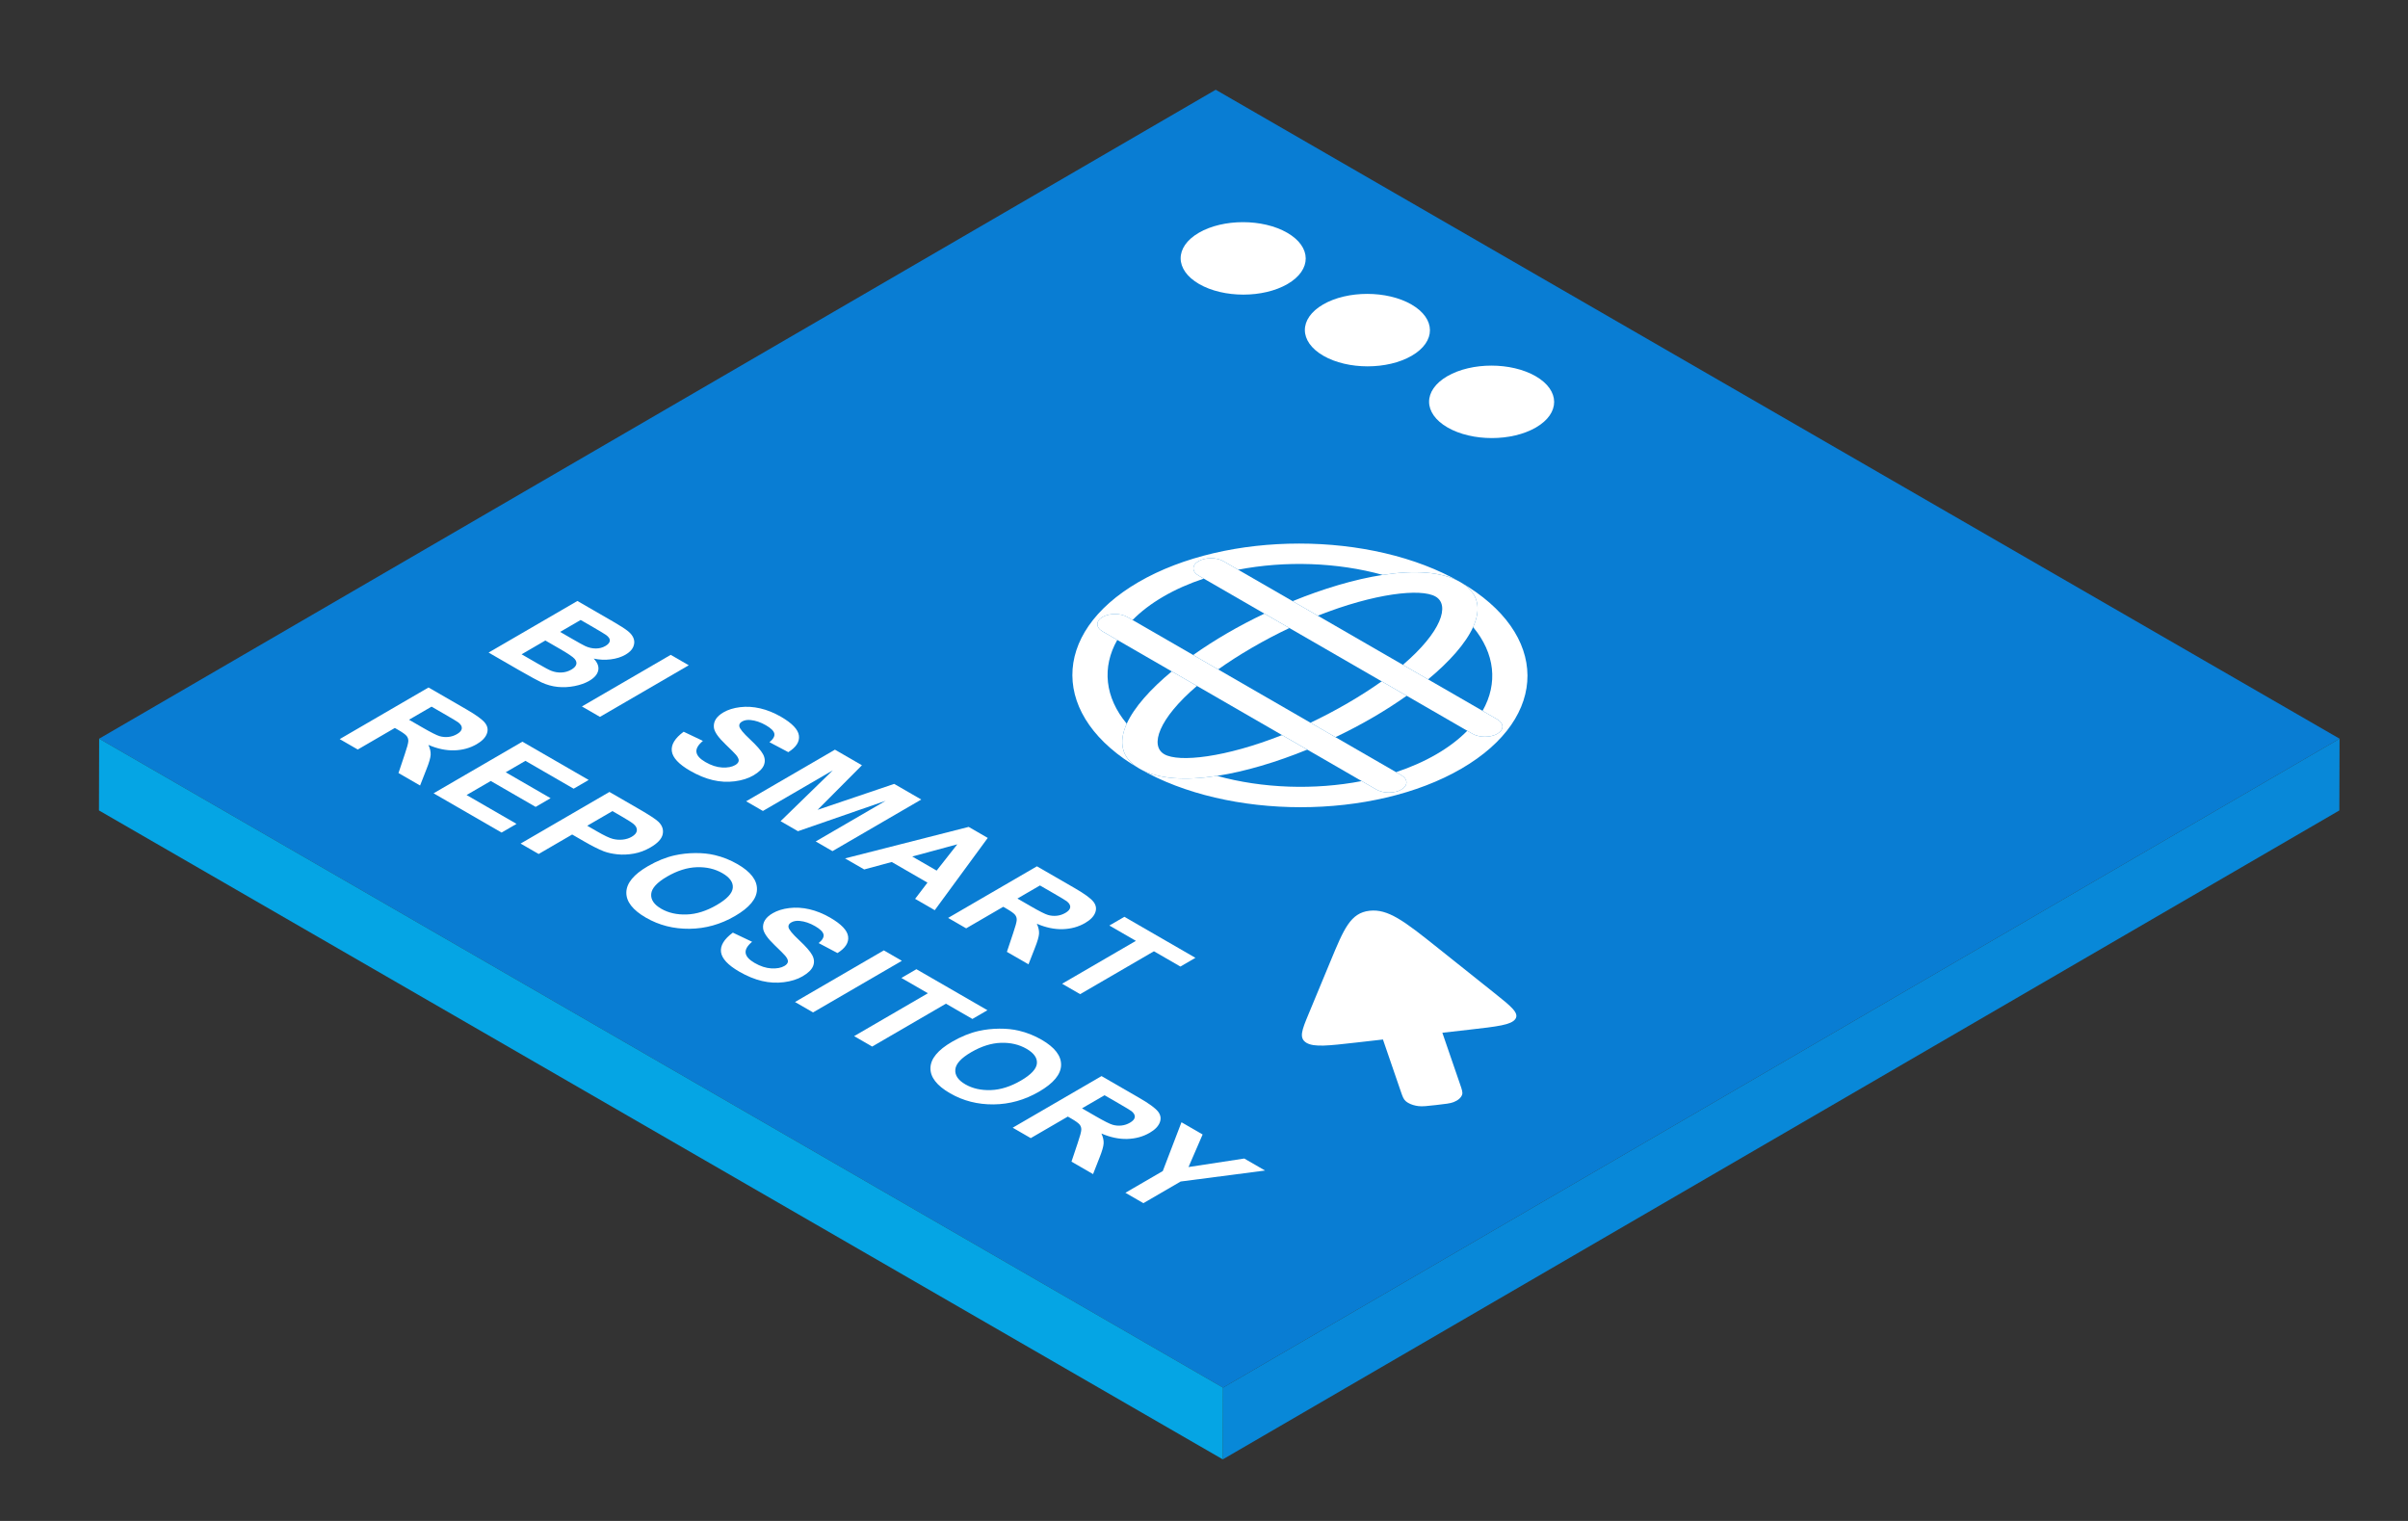 <?xml version="1.0" encoding="UTF-8"?>
<svg xmlns="http://www.w3.org/2000/svg" xmlns:xlink="http://www.w3.org/1999/xlink" version="1.1" viewBox="0 0 1368 864">
  <rect x="0" y="0" width="1368" height="864" fill="#333333" stroke="none"/>
  <!-- Generator: Adobe Illustrator 29.1.0, SVG Export Plug-In . SVG Version: 2.1.0 Build 142)  -->
  <defs>
    <clipPath id="clippath">
      <polygon points="690.759 38.647 1328.519 407.287 694.903 775.518 56.794 407.081 690.759 38.647" fill="none"/>
    </clipPath>
  </defs>
  <g id="data_glossary" display="none">
    <g isolation="isolate">
      <polygon points="1329.149 407.393 694.829 776.033 56.369 407.393 690.689 38.753 1329.149 407.393" fill="#37b7d6"/>
      <polygon points="1329.149 407.393 1328.965 472.609 694.645 841.249 694.829 776.033 1329.149 407.393" fill="#30aac9"/>
      <polygon points="694.829 776.033 694.645 841.249 56.185 472.609 56.369 407.393 694.829 776.033" fill="#1d88a7"/>
    </g>
    <g isolation="isolate">
      <polygon points="951.282 395.998 906.88 421.801 728.112 318.589 772.514 292.786 951.282 395.998" fill="#fff"/>
      <polygon points="728.693 421.803 684.29 447.607 594.905 396 639.307 370.197 728.693 421.803" fill="#fff"/>
      <polygon points="884.68 434.703 840.278 460.506 661.509 357.294 705.911 331.491 884.68 434.703" fill="#fff"/>
      <path d="M1103.279,395.997c.103,10.119-5.997,18.709-18.206,25.804l-266.415,154.823c-12.209,7.095-27.024,10.659-44.488,10.63-17.463.03-32.318-3.535-44.607-10.63l-268.156-154.82c-12.291-7.096-18.487-15.686-18.525-25.82-.055-10.085,6.025-18.692,18.234-25.787l266.415-154.823c12.209-7.095,27.043-10.642,44.459-10.646,17.488-.007,32.343,3.551,44.634,10.647l268.156,154.82c12.289,7.095,18.485,15.691,18.498,25.802ZM773.966,550.821l266.415-154.823-268.156-154.82-266.415,154.823,268.156,154.82" fill="#fff"/>
      <path d="M638.436,215.376l-310.813,180.625,312.846,180.622-44.404,25.805-312.846-180.622c-12.291-7.096-18.487-15.686-18.525-25.82-.055-10.085,6.025-18.692,18.236-25.788l310.813-180.625,44.693,25.803Z" fill="#fff"/>
    </g>
    <g>
      <path d="M744.246,772.793c.612,1.704.926,4.051.934,7.059.007,2.641-.273,5.082-.836,7.325-.696,2.739-1.686,5.207-2.978,7.4-.974,1.657-2.293,3.271-3.958,4.85-1.237,1.17-2.903,2.352-4.984,3.554l-10.611,6.127-.091-32.091,10.305-5.95c2.324-1.342,4.093-2.157,5.314-2.451,1.642-.397,3.05-.225,4.222.516,1.172.741,2.065,1.968,2.683,3.661ZM738.792,789.141c.379-1.659.565-3.721.558-6.209s-.204-4.27-.591-5.384c-.38-1.11-.92-1.835-1.605-2.182-.692-.35-1.561-.348-2.616-.004-.792.252-2.331,1.037-4.63,2.364l-2.535,1.464.06,21.255,4.207-2.429c1.577-.911,2.713-1.662,3.409-2.269.919-.795,1.671-1.677,2.276-2.651.605-.981,1.093-2.299,1.466-3.955" fill="#e5f7f9"/>
      <polygon points="797.731 733.13 797.746 738.559 789.478 743.333 789.553 769.995 783.916 773.25 783.84 746.588 775.553 751.373 775.538 745.944 797.731 733.13" fill="#e5f7f9"/>
      <path d="M765.086,751.979l11.276,25.633-6.136,3.543-2.459-5.877-11.16,6.444-2.284,8.616-5.982,3.454,10.782-38.369,5.963-3.443ZM758.322,775.314l7.623-4.402-3.884-9.692-3.74,14.094" fill="#e5f7f9"/>
      <path d="M813.647,723.94l11.276,25.633-6.136,3.543-2.459-5.877-11.167,6.448-2.284,8.616-5.982,3.454,10.789-38.373,5.963-3.443ZM806.883,747.276l7.617-4.398-3.877-9.696-3.74,14.094" fill="#e5f7f9"/>
      <path d="M852.452,700.984c3.467-2.002,6.176-2.728,8.135-2.184,1.952.548,3.21,2.137,3.78,4.755l-5.596,4.444c-.4-1.349-1.144-2.168-2.232-2.452-1.088-.29-2.443.036-4.071.976-2.464,1.423-4.422,3.457-5.873,6.088-1.444,2.634-2.165,5.718-2.155,9.254.011,3.808.753,6.238,2.233,7.294,1.48,1.049,3.411.889,5.799-.49,1.181-.682,2.368-1.632,3.548-2.849,1.186-1.214,2.206-2.449,3.053-3.703l-.011-4.072-6.455,3.727-.015-5.407,12.156-7.019.036,12.788c-1.177,1.995-2.885,4.135-5.13,6.438-2.238,2.292-4.503,4.099-6.802,5.426-2.924,1.688-5.474,2.455-7.648,2.3-2.175-.155-3.815-1.222-4.914-3.211-1.099-1.989-1.65-4.53-1.659-7.611-.009-3.338.589-6.66,1.801-9.961s2.994-6.329,5.34-9.072c1.785-2.096,4.011-3.918,6.68-5.459Z" fill="#e5f7f9"/>
      <polygon points="876.869 687.701 876.943 714.121 890.964 706.026 890.979 711.433 871.321 722.784 871.231 690.957 876.869 687.701" fill="#e5f7f9"/>
      <path d="M918.334,667.353c2.473,1.512,3.723,4.876,3.738,10.1.015,5.18-1.2,9.945-3.643,14.288-2.443,4.343-5.715,7.694-9.82,10.064-4.15,2.396-7.455,2.849-9.915,1.352-2.46-1.497-3.697-4.803-3.711-9.909-.009-3.265.404-6.252,1.254-8.969.627-2.001,1.492-3.97,2.586-5.902,1.094-1.933,2.298-3.591,3.599-4.966,1.741-1.858,3.744-3.441,6.017-4.753,4.118-2.378,7.417-2.813,9.896-1.304ZM914.101,690.293c1.438-2.697,2.151-5.901,2.141-9.628-.01-3.676-.72-6.014-2.13-7.015-1.41-.994-3.277-.827-5.601.515s-4.192,3.339-5.611,5.995c-1.419,2.656-2.119,5.824-2.109,9.514.01,3.639.746,5.97,2.213,7.004,1.467,1.027,3.322.897,5.569-.401s4.09-3.295,5.528-5.984" fill="#e5f7f9"/>
      <path d="M937.367,651.955c3.505-2.024,6.151-2.662,7.924-1.915,1.78.736,2.719,2.56,2.81,5.454l-5.637,3.541c-.247-1.511-.768-2.393-1.561-2.663-.794-.262-1.989.068-3.578.986-1.634.944-2.917,2.066-3.84,3.378-.599.838-.897,1.679-.895,2.508.002.763.285,1.246.848,1.465.711.273,2.443-.007,5.184-.847,2.748-.837,4.78-1.239,6.097-1.206,1.317.033,2.348.533,3.093,1.484.751.948,1.126,2.436,1.132,4.461.005,1.842-.437,3.824-1.32,5.943-.883,2.112-2.137,4.034-3.763,5.752-1.626,1.725-3.649,3.283-6.075,4.683-3.531,2.039-6.247,2.666-8.142,1.886-1.895-.787-3.033-2.864-3.413-6.245l5.483-3.776c.338,1.921,1.013,3.09,2.024,3.498,1.012.415,2.379.118,4.09-.87,1.82-1.051,3.185-2.28,4.102-3.698.917-1.411,1.374-2.711,1.37-3.892-.002-.756-.195-1.291-.586-1.601-.385-.307-1.063-.386-2.028-.218-.665.119-2.166.516-4.524,1.209-3.022.878-5.145,1.045-6.368.495-1.722-.776-2.584-2.432-2.591-4.971-.005-1.636.393-3.394,1.2-5.286.8-1.888,1.959-3.645,3.477-5.263,1.511-1.622,3.342-3.054,5.488-4.293Z" fill="#e5f7f9"/>
      <path d="M964.565,636.251c3.505-2.024,6.144-2.659,7.924-1.915,1.774.74,2.712,2.564,2.81,5.454l-5.643,3.545c-.241-1.514-.761-2.397-1.562-2.663-.794-.262-1.989.068-3.572.982-1.641.947-2.923,2.07-3.847,3.382-.592.834-.891,1.675-.888,2.504.002.763.285,1.246.842,1.469.717.269,2.443-.007,5.19-.851,2.741-.833,4.774-1.235,6.091-1.202,1.317.033,2.348.533,3.093,1.484.751.948,1.126,2.436,1.132,4.461.005,1.842-.437,3.824-1.32,5.943-.883,2.112-2.137,4.034-3.763,5.752-1.619,1.721-3.649,3.283-6.075,4.683-3.531,2.039-6.24,2.662-8.142,1.886-1.895-.787-3.033-2.864-3.413-6.245l5.489-3.779c.332,1.925,1.006,3.093,2.018,3.501,1.018.412,2.379.118,4.09-.87,1.82-1.051,3.185-2.28,4.102-3.698.923-1.415,1.38-2.715,1.377-3.896-.002-.756-.202-1.287-.587-1.601-.391-.303-1.069-.382-2.034-.214-.658.115-2.166.516-4.518,1.205-3.029.882-5.151,1.049-6.374.498-1.716-.78-2.584-2.432-2.591-4.971-.005-1.636.393-3.394,1.2-5.286.8-1.888,1.959-3.645,3.477-5.263,1.517-1.626,3.349-3.058,5.494-4.296Z" fill="#e5f7f9"/>
      <path d="M995.992,618.656l11.27,25.636-6.136,3.543-2.459-5.877-11.16,6.444-2.284,8.616-5.982,3.454,10.789-38.373,5.963-3.443ZM989.221,641.996l7.623-4.402-3.884-9.692-3.74,14.094" fill="#e5f7f9"/>
      <path d="M1033.127,623.09l3.427,4.29-6.742,3.893-4.099-4.622c-1.456-1.665-2.45-2.664-2.989-3-.532-.347-1.101-.466-1.696-.358-.601.104-1.546.525-2.842,1.274l-1.143.66.038,13.397-5.638,3.255-.091-32.091,11.869-6.853c2.982-1.722,5.153-2.689,6.508-2.891,1.355-.209,2.437.195,3.258,1.198.815,1.007,1.228,2.458,1.234,4.351.007,2.414-.607,4.76-1.835,7.041-1.228,2.274-3.064,4.326-5.514,6.153,1.222.11,2.233.43,3.028.949.794.519,1.872,1.638,3.226,3.355ZM1021.204,617.694c2.701-1.559,4.392-2.668,5.062-3.32.676-.648,1.198-1.405,1.579-2.272.381-.859.571-1.777.568-2.738-.003-1.079-.261-1.804-.761-2.177-.506-.376-1.216-.385-2.13-.034-.453.188-1.826.944-4.112,2.264l-4.405,2.544.023,8.144,4.176-2.411" fill="#e5f7f9"/>
      <polygon points="1062.455 580.281 1052.241 604.837 1052.279 618.3 1046.661 621.544 1046.623 608.037 1036.336 595.362 1042.95 591.543 1049.556 600.45 1055.962 584.03 1062.455 580.281" fill="#e5f7f9"/>
    </g>
  </g>
  <g id="kpi_hub" display="none">
    <g isolation="isolate">
      <polygon points="1329.149 407.393 694.829 776.033 56.369 407.393 690.689 38.753 1329.149 407.393" fill="#00a0c7"/>
      <polygon points="1329.149 407.393 1328.965 472.609 694.645 841.249 694.829 776.033 1329.149 407.393" fill="#0096bc"/>
      <polygon points="694.829 776.033 694.645 841.249 56.185 472.609 56.369 407.393 694.829 776.033" fill="#007b9f"/>
    </g>
    <path d="M804.936,353.462c.029,7.269-4.442,13.477-13.411,18.689s-19.665,7.818-32.215,7.826c-12.524,0-23.255-2.573-32.213-7.745-5.771-3.332-9.649-7.144-11.736-11.435-2.054-4.309-2.307-8.6-.702-12.824l-28.984-8.364c-5.904,4.667-13.284,8.438-22.14,11.335-8.849,2.835-18.666,4.449-29.412,4.873l-3.491,19.787c2.893.612,5.589,1.405,8.255,2.4,2.589.988,5.192,2.19,7.676,3.624,8.951,5.168,13.479,11.435,13.463,18.656.015,7.276-4.456,13.484-13.399,18.681s-19.716,7.811-32.202,7.819c-12.498.051-23.3-2.569-32.251-7.737-8.945-5.165-13.46-11.387-13.482-18.667-.047-7.244,4.449-13.459,13.386-18.652,3.635-2.112,7.648-3.764,12.082-4.98,4.449-1.253,9.019-2.098,13.681-2.544l3.706-19.913c-11.427-1.836-21.33-5.179-29.681-10s-14.123-10.528-17.374-17.167l-34.123,2.352c-.73,2.702-2.16,5.36-4.309,7.955-2.079,2.577-4.93,4.899-8.539,6.996-8.982,5.22-19.716,7.811-32.202,7.819-12.467.033-23.287-2.525-32.257-7.704-8.971-5.179-13.447-11.416-13.431-18.66-.047-7.258,4.398-13.481,13.354-18.685s19.678-7.796,32.24-7.811c12.556-.019,23.275,2.569,32.227,7.737,2.528,1.46,4.541,2.967,6.147,4.541,1.625,1.549,2.984,3.141,4.081,4.811l34.36-2.194c.525-6.105,3.325-11.807,8.304-16.994,5.087-5.19,11.561-9.543,19.592-12.953l-14.541-16.787c-7.492.833-14.945.689-22.321-.46-7.325-1.113-13.847-3.322-19.651-6.672-8.952-5.168-13.422-11.416-13.444-18.652-.06-7.28,4.442-13.506,13.367-18.693s19.652-7.811,32.24-7.826c12.53-.004,23.242,2.566,32.225,7.752,8.97,5.179,13.473,11.394,13.482,18.637.047,7.273-4.462,13.496-13.412,18.697l-2.137,1.242,14.325,16.949c10.046-1.651,20.277-2.057,30.769-1.202,10.454.87,20.108,3.122,28.929,6.746l23.331-13.558c-5.057-5.16-7.06-10.712-6.006-16.613,1.01-5.942,5.328-11.063,12.826-15.42,8.956-5.205,19.671-7.822,32.201-7.819,12.531-.018,23.287,2.54,32.27,7.727s13.479,11.42,13.45,18.67c.028,7.247-4.398,13.481-13.367,18.693-7.485,4.35-16.463,6.809-26.707,7.391-10.293.56-19.814-.541-28.644-3.339l-23.355,13.573c6.323,5.069,10.243,10.653,11.766,16.721,1.523,6.045.882,11.987-1.987,17.812l29.314,8.238,2.137-1.242c8.969-5.212,19.697-7.808,32.17-7.859,12.531.019,23.294,2.595,32.29,7.789s13.422,11.387,13.476,18.634ZM630.385,338.426c10.367-.026,19.346-2.205,26.838-6.558,7.523-4.372,11.216-9.558,11.228-15.563-.022-6.045-3.773-11.247-11.276-15.578-7.566-4.368-16.487-6.528-26.912-6.506-10.405.026-19.328,2.186-26.857,6.562-7.485,4.35-11.236,9.555-11.227,15.571.009,6.031,3.754,11.221,11.3,15.578,7.534,4.35,16.487,6.491,26.905,6.495M485.369,334.667c4.149.014,7.708-.87,10.715-2.617,3.083-1.791,4.572-3.856,4.528-6.241.025-2.396-1.483-4.494-4.541-6.259-3.039-1.755-6.672-2.625-10.801-2.599-4.085.015-7.664.859-10.747,2.65-3.007,1.747-4.522,3.863-4.496,6.208-.056,2.392,1.514,4.475,4.554,6.23,3.071,1.773,6.64,2.658,10.789,2.628M614.443,391.53c-4.13-.011-7.702.837-10.784,2.628-3.007,1.747-4.529,3.86-4.458,6.23-.101,2.366,1.47,4.449,4.554,6.23,3.058,1.766,6.601,2.636,10.776,2.621,4.15.015,7.677-.888,10.684-2.636,3.083-1.791,4.617-3.83,4.559-6.222-.032-2.429-1.47-4.486-4.528-6.252-3.084-1.78-6.729-2.658-10.801-2.599M759.446,362.397c4.105-.011,7.677-.888,10.709-2.65s4.573-3.856,4.559-6.222c-.045-2.407-1.514-4.46-4.585-6.233-3.026-1.747-6.677-2.65-10.732-2.61-4.162-.007-7.72.863-10.771,2.636s-4.554,3.845-4.497,6.237c-.081,2.363,1.502,4.468,4.528,6.215,3.071,1.773,6.634,2.661,10.789,2.628M721.481,250.856c-3.063,1.78-4.541,3.852-4.546,6.23,0,2.411,1.546,4.471,4.604,6.237s6.608,2.625,10.751,2.628c4.111-.007,7.65-.874,10.727-2.661,3.038-1.766,4.561-3.841,4.56-6.222-.039-2.366-1.54-4.438-4.598-6.204s-6.601-2.628-10.744-2.654c-4.092.019-7.715.881-10.753,2.647M565.717,250.547c4.086,0,7.708-.885,10.715-2.632,3.039-1.766,4.573-3.856,4.541-6.233-.014-2.389-1.54-4.46-4.598-6.226s-6.633-2.639-10.713-2.614c-4.156-.018-7.708.87-10.759,2.644s-4.574,3.833-4.509,6.229c-.044,2.37,1.483,4.442,4.534,6.204s6.621,2.654,10.789,2.628" fill="#fff"/>
    <g>
      <path d="M943.963,508.038l29.768,24.417-63.596,25.789-20.945-12.769-27.173,8.01-22.442-12.957-14.174-1.445c-8.255,5.596-18.496,9.787-30.559,12.507-12.083,2.717-24.826,3.406-38.255,2.061-15.511-1.553-28.469-5.34-38.934-11.383-3.051-1.761-5.888-3.713-8.517-5.858-11.604-9.507-15.635-20.027-12.186-31.58,3.422-11.516,13.458-20.654,29.947-27.374,16.47-6.679,34.722-9.024,54.805-7.026,13.448,1.342,25.042,4.479,34.851,9.37,1.431.718,2.806,1.457,4.124,2.218,7.677,4.432,13.432,9.593,17.365,15.457l105.923,10.56ZM912.971,539.799l26.426-10.764-9.865-8.135-111.622-11.11c-1.009-6.315-5.177-11.859-12.535-16.621-.678-.442-1.375-.869-2.087-1.281-6.961-4.019-15.52-6.547-25.78-7.57-13.264-1.353-25.34.251-36.413,4.755-11.118,4.501-17.798,10.543-20.097,18.18-2.337,7.638.42,14.616,8.169,20.986,1.768,1.448,3.682,2.767,5.739,3.955,6.995,4.039,15.651,6.568,25.91,7.58,11.207,1.121,21.657.166,31.351-2.909,9.732-3.089,16.918-7.465,21.512-13.248l37.575,3.786,15.297,8.832,27.918-8.095,18.502,11.659" fill="#fff"/>
      <path d="M789.055,503.947c3.919,3.189,5.275,6.713,4.145,10.506-1.137,3.819-4.48,6.827-10.01,9.064-5.524,2.263-11.603,3.052-18.27,2.385-5.037-.486-9.312-1.75-12.77-3.746-1.053-.608-2.03-1.284-2.93-2.026-3.881-3.181-5.301-6.676-4.158-10.498,1.201-3.812,4.448-6.845,10.042-9.083,5.556-2.245,11.686-3.034,18.2-2.344,5.131.52,9.43,1.766,12.891,3.764,1.028.593,1.981,1.252,2.861,1.979Z" fill="#fff"/>
    </g>
    <g>
      <polygon points="745.756 765.437 735.276 784.01 746.415 797.2 739.124 801.41 731.401 790.782 726.845 798.792 726.872 808.484 721.234 811.739 721.144 779.648 726.781 776.392 726.822 790.648 738.172 769.816 745.756 765.437" fill="#e5f7f9"/>
      <path d="M770.2,754.953c1.084.991,1.626,2.765,1.633,5.318.006,1.966-.296,3.801-.918,5.505-.615,1.7-1.404,3.214-2.36,4.53-.962,1.327-1.931,2.394-2.92,3.214-1.346,1.079-3.299,2.361-5.853,3.836l-3.671,2.12.034,12.105-5.644,3.259-.091-32.091,9.053-5.227c3.429-1.98,5.664-3.108,6.705-3.386,1.604-.449,2.948-.174,4.031.817ZM765.392,766.577c.426-.966.634-1.917.631-2.863-.003-1.167-.306-1.962-.902-2.375-.602-.416-1.357-.451-2.27-.115-.677.244-2.025.949-4.061,2.125l-2.72,1.57.026,9.105,3.084-1.78c2.222-1.283,3.709-2.303,4.455-3.072.752-.772,1.339-1.64,1.758-2.595" fill="#e5f7f9"/>
      <polygon points="783.074 743.889 783.165 775.981 777.527 779.236 777.437 747.145 783.074 743.889" fill="#e5f7f9"/>
      <polygon points="823.974 720.274 824.065 752.366 818.427 755.621 818.388 741.593 807.336 747.974 807.375 762.002 801.738 765.257 801.647 733.166 807.285 729.911 807.32 742.545 818.372 736.164 818.337 723.53 823.974 720.274" fill="#e5f7f9"/>
      <path d="M853.209,703.394l.048,16.86c.011,3.852-.135,6.662-.437,8.431-.296,1.758-.854,3.432-1.674,5.001-.814,1.565-1.91,3.072-3.281,4.51-1.364,1.442-3.158,2.801-5.367,4.076-2.669,1.541-4.694,2.357-6.068,2.438-1.381.092-2.475-.195-3.277-.871-.801-.669-1.335-1.544-1.593-2.644-.376-1.62-.562-4.232-.572-7.827l-.048-17.117,5.638-3.255.049,17.381c.008,2.759.083,4.508.226,5.242.24,1.177.824,1.898,1.733,2.174.909.269,2.149-.05,3.726-.961,1.603-.925,2.808-1.996,3.617-3.22.809-1.217,1.298-2.425,1.461-3.614.163-1.189.241-3.056.234-5.595l-.05-17.755,5.638-3.255Z" fill="#e5f7f9"/>
      <path d="M882.418,704.512c.917.845,1.375,2.197,1.38,4.046.004,1.46-.286,3.053-.869,4.772-.59,1.722-1.391,3.287-2.411,4.699-1.019,1.418-2.282,2.655-3.782,3.712-.938.66-3.204,2.041-6.799,4.139l-9.507,5.489-.091-32.091,11.166-6.447c2.209-1.276,3.857-2.124,4.943-2.538,1.086-.414,2.058-.534,2.922-.357.857.174,1.575.656,2.146,1.443.578.791.869,1.872.873,3.259.004,1.504-.349,3.09-1.048,4.75-.698,1.66-1.653,3.152-2.858,4.479,1.706-.412,3.011-.195,3.935.646ZM877.19,714.798c.522-.977.781-2.038.778-3.175-.003-.968-.203-1.669-.613-2.108-.41-.432-.999-.584-1.767-.45-.773.145-2.44.953-5,2.432l-4.559,2.632.024,8.577,5.223-3.015c2.03-1.172,3.32-1.976,3.869-2.425.836-.659,1.518-1.479,2.046-2.467M865.993,701.363l.021,7.425,3.697-2.135c2.196-1.268,3.562-2.094,4.098-2.477.964-.689,1.722-1.509,2.27-2.464.554-.952.826-1.946.823-2.988-.003-.99-.241-1.661-.722-2.001-.474-.351-1.184-.316-2.123.094-.562.251-2.171,1.143-4.821,2.673l-3.243,1.873" fill="#e5f7f9"/>
    </g>
  </g>
  <g id="analytics_hub" display="none">
    <g isolation="isolate">
      <polygon points="1329.149 407.393 694.829 776.033 56.369 407.393 690.689 38.753 1329.149 407.393" fill="#007aaa"/>
      <polygon points="1329.149 407.393 1328.965 472.609 694.645 841.249 694.829 776.033 1329.149 407.393" fill="#0075a3"/>
      <polygon points="694.829 776.033 694.645 841.249 56.185 472.609 56.369 407.393 694.829 776.033" fill="#006790"/>
    </g>
    <path d="M805.122,353.744c.073,7.273-4.429,13.514-13.367,18.708s-19.684,7.815-32.253,7.804c-12.562.022-23.319-2.58-32.328-7.782-5.785-3.34-9.682-7.155-11.8-11.479-2.048-4.276-2.295-8.57-.702-12.839l-29.13-8.412c-5.879,4.667-13.272,8.445-22.134,11.317-8.868,2.86-18.678,4.494-29.451,4.917l-3.42,19.784c2.905.626,5.596,1.452,8.255,2.385,2.564,1.017,5.148,2.223,7.664,3.675,9.022,5.209,13.492,11.435,13.552,18.73.041,7.269-4.404,13.491-13.373,18.703s-19.678,7.797-32.221,7.822c-12.563.022-23.339-2.606-32.348-7.807s-13.511-11.423-13.571-18.704c-.041-7.254,4.423-13.488,13.386-18.697,3.59-2.086,7.603-3.738,12.139-4.991,4.448-1.238,8.993-2.09,13.688-2.503l3.68-19.957c-11.503-1.857-21.443-5.223-29.788-10.041s-14.156-10.576-17.439-17.226l-34.167,2.356c-.697,2.72-2.121,5.36-4.245,7.955-2.162,2.588-5.019,4.943-8.609,7.03-8.963,5.209-19.71,7.778-32.234,7.815-12.55.015-23.339-2.591-32.335-7.785-8.996-5.194-13.486-11.424-13.527-18.715-.072-7.251,4.405-13.492,13.374-18.704s19.704-7.782,32.24-7.804c12.569-.026,23.326,2.599,32.322,7.792,2.522,1.456,4.561,2.964,6.217,4.516,1.6,1.578,2.952,3.204,4.088,4.836l34.397-2.208c.532-6.108,3.268-11.803,8.279-16.994,4.992-5.193,11.529-9.525,19.566-12.931l-14.604-16.838c-7.518.862-14.977.693-22.34-.465-7.338-1.135-13.911-3.365-19.664-6.687-8.996-5.194-13.486-11.424-13.546-18.704-.04-7.269,4.424-13.503,13.374-18.704,8.95-5.201,19.71-7.8,32.246-7.808,12.563-.022,23.351,2.584,32.348,7.778s13.486,11.424,13.546,18.704c.066,7.269-4.436,13.51-13.374,18.704l-2.138,1.243,14.345,16.99c10.033-1.674,20.29-2.05,30.82-1.187,10.499.859,20.166,3.133,28.949,6.757l23.324-13.554c-5.082-5.175-7.048-10.749-6.013-16.684,1.03-5.917,5.347-11.052,12.851-15.412,8.963-5.209,19.723-7.807,32.266-7.811,12.53-.026,23.306,2.588,32.302,7.782,8.996,5.194,13.499,11.431,13.559,18.696.053,7.277-4.424,13.503-13.387,18.711-7.504,4.361-16.425,6.838-26.725,7.402-10.325.586-19.896-.516-28.656-3.332l-23.343,13.565c6.297,5.061,10.198,10.657,11.778,16.75,1.536,6.09.882,12.032-1.955,17.852l29.365,8.246,2.138-1.242c8.95-5.201,19.697-7.808,32.253-7.804,12.563-.022,23.319,2.58,32.334,7.785s13.467,11.412,13.54,18.7ZM630.15,338.495c10.386.014,19.372-2.183,26.888-6.551s11.242-9.558,11.215-15.593c.011-6.005-3.799-11.203-11.358-15.567s-16.545-6.554-26.924-6.521c-10.418.004-19.372,2.182-26.889,6.55s-11.242,9.559-11.215,15.593c.002,5.998,3.798,11.202,11.358,15.567s16.527,6.565,26.925,6.521M565.169,250.471c4.118.019,7.734-.87,10.772-2.635s4.566-3.867,4.534-6.259c-.02-2.385-1.566-4.475-4.592-6.222s-6.684-2.662-10.77-2.647c-4.131-.011-7.734.885-10.778,2.654-3.013,1.751-4.542,3.837-4.528,6.241-.013,2.366,1.539,4.482,4.585,6.241,3.026,1.747,6.659,2.624,10.776,2.628M759.435,362.631c4.117.018,7.714-.881,10.753-2.647s4.585-3.856,4.553-6.248c-.033-2.393-1.54-4.46-4.605-6.23s-6.658-2.647-10.776-2.65c-4.099.007-7.727.888-10.772,2.658-3.013,1.751-4.516,3.852-4.534,6.237.02,2.385,1.52,4.472,4.591,6.245s6.672,2.632,10.789,2.635M721.239,250.876c-3.038,1.765-4.56,3.848-4.515,6.233.001,2.374,1.566,4.49,4.592,6.237s6.684,2.647,10.77,2.632c4.131.026,7.734-.87,10.76-2.628s4.566-3.867,4.521-6.252c.012-2.367-1.534-4.457-4.592-6.222-3.026-1.747-6.684-2.662-10.77-2.647-4.117-.018-7.721.878-10.766,2.647M614.26,391.686c-4.175.015-7.721.863-10.772,2.636-3.032,1.762-4.535,3.848-4.521,6.252.058,2.392,1.527,4.453,4.592,6.223s6.64,2.672,10.776,2.65c4.155-.026,7.727-.888,10.759-2.65,3.051-1.773,4.56-3.826,4.534-6.237-.046-2.399-1.552-4.467-4.611-6.233s-6.595-2.632-10.757-2.64M484.821,334.673c4.174-.015,7.714-.896,10.746-2.658,3.051-1.773,4.56-3.826,4.548-6.23-.001-2.396-1.553-4.468-4.592-6.222s-6.627-2.65-10.77-2.647c-4.175.015-7.708.871-10.759,2.644-3.032,1.762-4.548,3.841-4.534,6.244.039,2.381,1.565,4.475,4.604,6.23s6.609,2.654,10.758,2.639" fill="#fff"/>
    <g>
      <path d="M984.297,500.491c.043,4.331-2.609,8.018-7.842,11.059l-133.6,77.64c-5.246,3.048-11.62,4.608-19.091,4.593-7.497-.008-13.888-1.515-19.169-4.563l-134.301-77.539c-5.28-3.048-7.942-6.768-7.915-11.073,0-4.35,2.583-8.047,7.829-11.096l133.6-77.64c5.233-3.041,11.627-4.582,19.104-4.556,7.49-.026,13.856,1.504,19.136,4.552l134.301,77.539c5.267,3.041,7.923,6.735,7.947,11.084ZM823.688,578.123l133.6-77.64-134.301-77.539-133.581,77.629,134.282,77.55" fill="#fff"/>
      <polygon points="794.527 483.922 746.826 511.643 727.66 500.577 775.36 472.856 794.527 483.922" fill="#fff"/>
      <polygon points="919.054 500.484 823.589 555.962 804.365 544.863 899.83 489.385 919.054 500.484" fill="#fff"/>
      <polygon points="813.85 517.153 785.204 533.8 766.038 522.734 794.684 506.087 813.85 517.153" fill="#fff"/>
      <polygon points="852.011 494.977 832.905 506.08 813.738 495.014 832.844 483.911 852.011 494.977" fill="#fff"/>
    </g>
    <g>
      <path d="M740.584,769.201l11.27,25.644-6.129,3.539-2.459-5.885-11.167,6.448-2.284,8.624-5.982,3.454,10.789-38.38,5.963-3.443ZM733.82,792.536l7.617-4.398-3.884-9.685-3.733,14.083" fill="#e5f7f9"/>
      <polygon points="778.138 747.517 778.229 779.616 772.572 782.882 761.257 768.449 761.316 789.381 756.074 792.408 755.984 760.309 761.474 757.139 772.963 771.979 772.903 750.54 778.138 747.517" fill="#e5f7f9"/>
      <path d="M799.278,735.312l11.27,25.644-6.129,3.539-2.459-5.885-11.167,6.448-2.284,8.624-5.982,3.454,10.789-38.38,5.963-3.443ZM792.514,758.647l7.617-4.398-3.884-9.685-3.733,14.083" fill="#e5f7f9"/>
      <polygon points="820.411 723.374 820.486 749.801 834.513 741.702 834.528 747.109 814.864 758.463 814.774 726.629 820.411 723.374" fill="#e5f7f9"/>
      <polygon points="859.267 700.674 849.053 725.238 849.091 738.701 843.467 741.948 843.429 728.441 833.148 715.755 839.756 711.94 846.368 720.843 852.768 704.427 859.267 700.674" fill="#e5f7f9"/>
      <polygon points="883.433 686.721 883.448 692.151 875.18 696.925 875.256 723.594 869.612 726.853 869.536 700.183 861.256 704.965 861.24 699.535 883.433 686.721" fill="#e5f7f9"/>
      <polygon points="893.712 680.786 893.803 712.885 888.159 716.144 888.068 684.045 893.712 680.786" fill="#e5f7f9"/>
      <path d="M912.328,669.494c3.416-1.972,6.196-2.417,8.335-1.329,1.274.638,2.231,2.063,2.877,4.262l-5.576,4.755c-.337-1.474-1.03-2.389-2.08-2.746-1.05-.364-2.328-.104-3.829.763-2.069,1.194-3.745,3.015-5.03,5.469-1.285,2.447-1.922,5.585-1.911,9.415.011,4.057.658,6.579,1.933,7.562,1.275.991,2.925.898,4.962-.278,1.494-.863,2.782-2.15,3.858-3.866,1.076-1.724,1.85-3.89,2.309-6.514l5.477-1.164c-.833,3.986-2.217,7.394-4.16,10.221-1.949,2.823-4.417,5.101-7.412,6.829-3.709,2.142-6.765,2.451-9.162.917-2.396-1.534-3.601-4.821-3.615-9.876-.015-5.341,1.174-10.18,3.566-14.522,2.392-4.343,5.548-7.642,9.456-9.898Z" fill="#e5f7f9"/>
      <path d="M939.373,653.878c3.505-2.024,6.144-2.666,7.924-1.923,1.773.74,2.712,2.564,2.81,5.462l-5.643,3.538c-.241-1.507-.761-2.397-1.562-2.663-.794-.262-1.989.068-3.572.982-1.641.947-2.923,2.07-3.847,3.382-.592.834-.89,1.675-.888,2.504.002.763.278,1.25.842,1.469.711.28,2.443-.007,5.19-.851,2.741-.833,4.774-1.235,6.091-1.202,1.317.04,2.348.533,3.093,1.484.751.948,1.126,2.436,1.132,4.469.005,1.834-.437,3.816-1.32,5.936-.883,2.119-2.137,4.034-3.763,5.759-1.619,1.714-3.649,3.275-6.075,4.676-3.531,2.039-6.24,2.662-8.142,1.886-1.895-.787-3.033-2.864-3.413-6.245l5.489-3.779c.332,1.925,1.006,3.093,2.018,3.501,1.018.412,2.379.118,4.09-.87,1.82-1.051,3.185-2.28,4.102-3.691.923-1.422,1.38-2.715,1.377-3.896-.002-.763-.202-1.294-.586-1.609-.391-.303-1.069-.375-2.034-.214-.665.119-2.166.523-4.518,1.205-3.029.889-5.151,1.049-6.374.498-1.716-.773-2.584-2.432-2.591-4.971-.005-1.636.393-3.394,1.2-5.286.8-1.888,1.959-3.645,3.477-5.263,1.517-1.626,3.349-3.05,5.494-4.289Z" fill="#e5f7f9"/>
      <polygon points="991.154 624.524 991.245 656.623 985.601 659.882 985.561 645.846 974.516 652.224 974.555 666.259 968.911 669.518 968.821 637.419 974.465 634.161 974.5 646.795 985.546 640.417 985.51 627.783 991.154 624.524" fill="#e5f7f9"/>
      <path d="M1020.383,607.648l.048,16.86c.011,3.852-.135,6.662-.43,8.428-.302,1.769-.86,3.436-1.674,5.001-.821,1.569-1.91,3.072-3.281,4.518-1.371,1.438-3.158,2.793-5.373,4.072-2.662,1.537-4.687,2.354-6.068,2.446-1.381.085-2.469-.206-3.277-.871-.801-.676-1.335-1.552-1.587-2.648-.375-1.628-.568-4.235-.578-7.823l-.048-17.124,5.638-3.255.049,17.381c.008,2.759.083,4.508.226,5.249.246,1.173.824,1.891,1.733,2.167.909.269,2.155-.054,3.732-.964,1.596-.922,2.802-1.993,3.611-3.209.815-1.228,1.298-2.432,1.461-3.621.163-1.189.241-3.056.234-5.595l-.05-17.755,5.638-3.255Z" fill="#e5f7f9"/>
      <path d="M1049.592,608.765c.917.845,1.381,2.193,1.386,4.05.004,1.453-.286,3.046-.875,4.768-.583,1.718-1.391,3.287-2.41,4.699-1.019,1.419-2.282,2.655-3.775,3.708-.945.663-3.211,2.045-6.799,4.146l-9.513,5.493-.091-32.099,11.167-6.448c2.209-1.275,3.857-2.117,4.943-2.53,1.092-.425,2.064-.538,2.921-.364.857.181,1.575.656,2.153,1.447.571.787.862,1.868.866,3.255.004,1.504-.343,3.086-1.048,4.75-.699,1.66-1.654,3.159-2.859,4.48,1.706-.412,3.018-.199,3.935.646ZM1044.364,619.052c.522-.977.787-2.042.784-3.179-.003-.968-.209-1.665-.62-2.097-.411-.439-.999-.591-1.766-.45-.767.134-2.434.942-5,2.424l-4.552,2.628.024,8.584,5.216-3.012c2.037-1.176,3.326-1.987,3.868-2.432.836-.659,1.518-1.479,2.046-2.467M1033.173,605.613l.021,7.425,3.697-2.134c2.196-1.268,3.562-2.094,4.092-2.473.964-.689,1.722-1.509,2.276-2.468.547-.948.826-1.947.823-2.981-.003-.998-.248-1.665-.722-2.008-.481-.347-1.19-.312-2.129.098-.562.251-2.165,1.14-4.821,2.673l-3.237,1.869" fill="#e5f7f9"/>
    </g>
  </g>
  <g id="business_catalog" display="none">
    <g isolation="isolate">
      <polygon points="1329.149 407.393 694.829 776.033 56.369 407.393 690.689 38.753 1329.149 407.393" fill="#00638e"/>
      <polygon points="1329.149 407.393 1328.965 472.609 694.645 841.249 694.829 776.033 1329.149 407.393" fill="#00618a"/>
      <polygon points="694.829 776.033 694.645 841.249 56.185 472.609 56.369 407.393 694.829 776.033" fill="#005b81"/>
    </g>
    <g>
      <path d="M849.103,449.727c9.296,5.367,17.639,11.022,25.194,16.994,7.518,5.949,14.444,12.035,20.888,18.225l-34.025,19.773c-5.383-6.827-11.681-13.212-18.766-19.183-7.104-5.916-15.486-11.682-25.14-17.256-13.554-7.825-28.298-14.391-44.142-19.659-15.895-5.23-32.54-9.373-49.93-12.433l36.155-21.011c16.734,3.877,32.454,8.669,47.295,14.335,14.757,5.617,28.936,12.4,42.472,20.214Z" fill="#fff"/>
      <path d="M790.65,483.696c9.296,5.367,17.677,10.999,25.214,16.982,7.498,5.961,14.405,12.057,20.85,18.247l-34.025,19.773c-5.365-6.838-11.625-13.245-18.766-19.183-7.066-5.938-15.486-11.682-25.14-17.256-13.554-7.825-28.222-14.435-43.87-19.817-15.602-5.311-32.382-9.465-50.128-12.318l36.118-20.99c16.715,3.889,32.454,8.669,47.295,14.335,14.719,5.64,28.916,12.411,42.452,20.226Z" fill="#fff"/>
      <path d="M907.58,415.744c9.296,5.367,17.677,10.999,25.189,16.997,7.498,5.961,14.444,12.035,20.869,18.236l-34.025,19.773c-5.365-6.838-11.663-13.223-18.786-19.171-7.065-5.939-15.466-11.693-25.121-17.267-13.554-7.825-28.28-14.402-44.124-19.669-15.818-5.186-32.496-9.399-49.892-12.455l36.155-21.011c16.696,3.9,32.434,8.681,47.257,14.357,14.738,5.629,28.942,12.396,42.477,20.211Z" fill="#fff"/>
      <path d="M1063.227,458.186c-1.555,3.211-4.325,5.939-8.226,8.206l-256.201,148.888c-8.144,4.733-17.822,6.361-29.043,4.799-5.799-.822-10.603-2.322-14.374-4.5-3.479-2.008-6.081-4.592-7.783-7.75-6.175-11.73-14.448-22.876-25.033-33.478-10.472-10.624-23.291-20.252-38.264-28.897-21.4-12.355-45.83-22.147-73.222-29.327-27.367-7.225-56.458-11.866-86.983-13.867-3.639-17.701-11.708-34.514-24.244-50.372-12.531-15.848-29.532-29.954-50.934-42.31-14.991-8.655-31.591-16.035-49.991-22.103-18.298-6.052-37.627-10.862-57.897-14.379-5.475-.99-9.952-2.494-13.432-4.504-3.75-2.165-6.346-4.917-7.788-8.247-2.695-6.517.066-12.16,8.192-16.882l256.201-148.888c3.901-2.267,8.581-3.849,14.121-4.803,5.506-.922,11.105-.752,16.809.476,24.907,4.518,48.394,10.707,70.495,18.5,22.063,7.815,42.415,17.097,60.937,27.791,20.712,11.958,38.319,25.166,52.7,39.678,14.496,14.541,25.53,30.113,33.062,46.822,28.836,4.339,55.815,10.664,80.923,18.988,25.146,8.352,48.004,18.464,68.735,30.432,18.503,10.683,34.614,22.452,48.159,35.196,13.524,12.776,24.381,26.416,32.201,40.792,2.182,3.281,2.467,6.531.882,9.738ZM565.433,453.422l209.401-121.69c-6.107-13.344-15.191-26.023-27.394-37.992-12.133-11.922-26.545-22.762-43.317-32.446-12.828-7.406-26.825-14.012-42.025-19.906-15.192-5.869-31.109-10.753-47.844-14.675l-210.473,122.313c16.714,4.733,32.323,10.071,46.712,15.924,14.468,5.861,28.136,12.525,40.926,19.909,16.811,9.706,31.264,20.183,43.4,31.525,12.124,11.305,22.305,23.65,30.615,37.038M788.988,571.425l210.473-122.313c-6.768-9.648-15.33-18.896-25.491-27.665-10.123-8.726-21.675-16.871-34.464-24.255-16.83-9.717-35.547-18.033-56.173-25.018-20.602-6.971-42.53-12.239-65.663-15.733l-209.419,121.701c23.102,4.77,44.448,10.605,64.043,17.613,19.66,6.97,37.781,15.345,54.528,25.014,12.788,7.383,24.358,15.291,34.516,23.603,10.197,8.342,19.381,17.361,27.651,27.053" fill="#fff"/>
    </g>
    <g>
      <path d="M739.982,784.179c.917.845,1.381,2.193,1.386,4.042.004,1.46-.286,3.053-.876,4.775-.583,1.718-1.391,3.287-2.41,4.699-1.019,1.418-2.275,2.651-3.775,3.708-.938.66-3.204,2.041-6.799,4.139l-9.507,5.489-.091-32.091,11.16-6.444c2.209-1.276,3.857-2.124,4.943-2.538,1.093-.418,2.064-.538,2.922-.357.858.174,1.575.656,2.153,1.439.571.794.862,1.875.866,3.262.004,1.504-.343,3.086-1.048,4.75-.699,1.66-1.654,3.152-2.859,4.48,1.706-.412,3.018-.199,3.935.646ZM734.754,794.465c.521-.977.787-2.042.784-3.179-.003-.968-.209-1.665-.62-2.104-.404-.436-.993-.588-1.766-.45-.767.142-2.434.95-5.001,2.432l-4.552,2.628.024,8.577,5.216-3.012c2.037-1.176,3.326-1.979,3.868-2.425.836-.659,1.518-1.479,2.046-2.467M723.563,781.026l.021,7.425,3.697-2.135c2.196-1.268,3.562-2.094,4.092-2.473.964-.688,1.722-1.509,2.276-2.468.547-.948.826-1.946.823-2.988-.003-.99-.248-1.658-.722-2.001-.48-.347-1.19-.312-2.129.097-.556.248-2.165,1.14-4.821,2.673l-3.237,1.869" fill="#e5f7f9"/>
      <path d="M769.467,749.172l.048,16.86c.011,3.852-.128,6.659-.43,8.428-.302,1.762-.86,3.436-1.674,5.001-.821,1.569-1.91,3.072-3.281,4.51-1.371,1.445-3.158,2.8-5.367,4.076-2.669,1.541-4.694,2.357-6.075,2.442-1.381.092-2.469-.198-3.277-.871-.801-.669-1.328-1.548-1.587-2.648-.375-1.62-.568-4.228-.578-7.823l-.048-17.117,5.638-3.255.049,17.381c.008,2.759.083,4.508.226,5.242.246,1.173.824,1.898,1.733,2.174.915.265,2.155-.054,3.732-.964,1.596-.922,2.802-1.992,3.617-3.22.809-1.217,1.298-2.425,1.454-3.61.163-1.189.241-3.056.234-5.595l-.05-17.755,5.638-3.255Z" fill="#e5f7f9"/>
      <path d="M786.352,738.871c3.505-2.024,6.151-2.662,7.924-1.915,1.78.736,2.712,2.564,2.81,5.454l-5.637,3.541c-.247-1.511-.768-2.393-1.562-2.663-.794-.262-1.989.068-3.578.986-1.634.944-2.917,2.066-3.84,3.378-.599.838-.897,1.679-.895,2.508.002.763.285,1.246.848,1.465.711.273,2.443-.007,5.184-.847,2.747-.837,4.78-1.239,6.097-1.206,1.317.033,2.348.533,3.093,1.484.751.948,1.126,2.436,1.132,4.461.005,1.842-.437,3.824-1.32,5.943-.883,2.112-2.137,4.034-3.763,5.752-1.626,1.725-3.649,3.283-6.075,4.683-3.531,2.039-6.247,2.666-8.142,1.886-1.895-.787-3.033-2.864-3.413-6.245l5.483-3.776c.338,1.921,1.013,3.09,2.024,3.498,1.012.415,2.379.118,4.09-.87,1.82-1.051,3.185-2.28,4.102-3.698.917-1.411,1.374-2.711,1.37-3.892-.002-.756-.195-1.291-.586-1.601-.385-.307-1.063-.386-2.028-.218-.665.119-2.166.516-4.524,1.209-3.022.878-5.145,1.045-6.368.495-1.722-.776-2.584-2.432-2.591-4.971-.005-1.636.393-3.394,1.2-5.286.8-1.888,1.959-3.645,3.477-5.263,1.511-1.622,3.342-3.054,5.488-4.293Z" fill="#e5f7f9"/>
      <polygon points="809.243 726.206 809.333 758.297 803.696 761.552 803.605 729.461 809.243 726.206" fill="#e5f7f9"/>
      <polygon points="837.999 709.602 838.089 741.694 832.433 744.96 821.118 730.534 821.177 751.459 815.935 754.485 815.844 722.394 821.329 719.228 832.824 734.056 832.763 712.625 837.999 709.602" fill="#e5f7f9"/>
      <polygon points="865.842 693.526 865.857 698.955 850.79 707.655 850.81 714.772 864.83 706.676 864.846 712.084 850.825 720.179 850.85 728.91 866.454 719.9 866.469 725.308 845.227 737.572 845.137 705.481 865.842 693.526" fill="#e5f7f9"/>
      <path d="M882.102,683.586c3.505-2.024,6.144-2.659,7.924-1.915,1.773.74,2.712,2.564,2.81,5.454l-5.637,3.541c-.247-1.511-.768-2.393-1.568-2.659-.794-.262-1.982.064-3.572.982-1.641.947-2.923,2.07-3.847,3.382-.592.834-.891,1.675-.888,2.504.002.763.285,1.246.842,1.469.717.269,2.443-.007,5.19-.851,2.747-.837,4.774-1.235,6.091-1.202,1.317.033,2.348.533,3.099,1.481.744.952,1.12,2.44,1.125,4.465.005,1.842-.431,3.82-1.32,5.943-.883,2.112-2.137,4.034-3.757,5.748-1.626,1.725-3.649,3.283-6.075,4.683-3.531,2.039-6.247,2.666-8.142,1.886-1.902-.783-3.039-2.86-3.42-6.241l5.489-3.779c.338,1.921,1.006,3.093,2.024,3.498,1.012.415,2.373.122,4.09-.87,1.813-1.047,3.178-2.276,4.102-3.698.917-1.411,1.374-2.711,1.37-3.892-.002-.756-.196-1.291-.586-1.601-.391-.303-1.069-.382-2.034-.214-.658.115-2.166.516-4.518,1.205-3.022.878-5.151,1.049-6.374.498-1.716-.78-2.584-2.432-2.591-4.971-.005-1.636.4-3.398,1.2-5.286.8-1.888,1.959-3.645,3.477-5.263,1.517-1.626,3.349-3.058,5.494-4.297Z" fill="#e5f7f9"/>
      <path d="M909.294,667.886c3.505-2.024,6.151-2.662,7.924-1.915,1.78.736,2.712,2.564,2.81,5.454l-5.637,3.541c-.247-1.511-.768-2.393-1.561-2.663-.8-.258-1.989.068-3.578.986-1.635.944-2.917,2.066-3.84,3.378-.599.838-.897,1.679-.895,2.508.002.763.285,1.246.848,1.465.711.273,2.443-.007,5.184-.847,2.747-.837,4.78-1.239,6.097-1.206,1.317.033,2.348.533,3.093,1.484.744.952,1.126,2.436,1.132,4.461.005,1.842-.437,3.824-1.32,5.943-.889,2.115-2.137,4.034-3.763,5.752-1.626,1.725-3.649,3.283-6.075,4.683-3.531,2.039-6.247,2.666-8.142,1.886-1.902-.783-3.039-2.86-3.413-6.245l5.483-3.776c.338,1.921,1.013,3.09,2.024,3.498,1.012.415,2.373.122,4.09-.87,1.813-1.047,3.185-2.28,4.102-3.698.917-1.411,1.374-2.711,1.37-3.892-.002-.756-.195-1.291-.586-1.601-.385-.307-1.063-.386-2.028-.218-.665.119-2.173.52-4.524,1.209-3.022.878-5.145,1.045-6.368.495-1.722-.776-2.584-2.432-2.591-4.971-.005-1.636.393-3.394,1.194-5.282.807-1.892,1.966-3.648,3.477-5.263,1.517-1.626,3.349-3.058,5.494-4.296Z" fill="#e5f7f9"/>
      <path d="M950.807,643.917c3.416-1.972,6.196-2.409,8.335-1.322,1.274.638,2.231,2.055,2.871,4.266l-5.576,4.748c-.337-1.466-1.03-2.382-2.08-2.745-1.05-.357-2.322-.107-3.822.759-2.069,1.194-3.745,3.022-5.03,5.469-1.285,2.454-1.922,5.592-1.911,9.415.011,4.057.652,6.583,1.927,7.573,1.275.991,2.931.894,4.962-.278,1.5-.866,2.789-2.154,3.864-3.877,1.076-1.716,1.844-3.886,2.309-6.507l5.471-1.16c-.826,3.983-2.211,7.391-4.16,10.214-1.942,2.826-4.411,5.104-7.412,6.837-3.709,2.142-6.759,2.448-9.155.914s-3.601-4.829-3.615-9.876c-.015-5.341,1.174-10.18,3.566-14.522,2.392-4.343,5.542-7.646,9.456-9.906Z" fill="#e5f7f9"/>
      <path d="M1030.635,598.376l11.276,25.633-6.136,3.543-2.459-5.877-11.161,6.444-2.284,8.616-5.982,3.454,10.782-38.369,5.963-3.443ZM1023.871,621.712l7.623-4.402-3.883-9.692-3.74,14.094" fill="#e5f7f9"/>
      <polygon points="1014.725 607.563 1014.74 612.992 1006.465 617.77 1006.541 644.432 1000.903 647.687 1000.828 621.025 992.541 625.81 992.525 620.38 1014.725 607.563" fill="#e5f7f9"/>
      <path d="M982.08,626.411l11.27,25.636-6.129,3.539-2.46-5.877-11.167,6.448-2.284,8.616-5.982,3.454,10.789-38.373,5.963-3.443ZM975.316,649.747l7.617-4.398-3.884-9.692-3.733,14.09" fill="#e5f7f9"/>
      <polygon points="1051.775 586.435 1051.85 612.855 1065.87 604.759 1065.886 610.166 1046.227 621.517 1046.138 589.69 1051.775 586.435" fill="#e5f7f9"/>
      <path d="M1093.24,566.086c2.473,1.512,3.723,4.876,3.738,10.1.015,5.18-1.2,9.945-3.643,14.288s-5.715,7.694-9.82,10.065c-4.15,2.396-7.455,2.849-9.915,1.352-2.46-1.497-3.697-4.802-3.712-9.909-.009-3.265.411-6.256,1.254-8.969.627-2.001,1.491-3.97,2.586-5.902,1.094-1.933,2.298-3.59,3.605-4.97,1.734-1.854,3.738-3.437,6.011-4.749,4.118-2.378,7.417-2.812,9.896-1.305ZM1089.008,589.026c1.438-2.697,2.151-5.901,2.141-9.628-.01-3.676-.721-6.014-2.13-7.015-1.409-.994-3.276-.827-5.6.515s-4.192,3.339-5.611,5.995c-1.419,2.656-2.12,5.824-2.109,9.515.01,3.639.746,5.97,2.213,7.004,1.468,1.027,3.322.897,5.569-.401s4.09-3.294,5.528-5.984" fill="#e5f7f9"/>
      <path d="M1115.402,548.882c3.467-2.002,6.176-2.728,8.135-2.184,1.952.548,3.21,2.137,3.78,4.755l-5.596,4.444c-.4-1.349-1.144-2.168-2.232-2.451-1.088-.29-2.443.036-4.071.976-2.464,1.423-4.422,3.457-5.873,6.088-1.444,2.634-2.165,5.718-2.155,9.254.011,3.808.753,6.238,2.233,7.294,1.48,1.049,3.411.889,5.799-.49,1.181-.682,2.362-1.628,3.548-2.849,1.186-1.214,2.206-2.449,3.053-3.703l-.011-4.072-6.455,3.727-.015-5.407,12.156-7.019.036,12.788c-1.184,1.999-2.892,4.139-5.13,6.438-2.238,2.292-4.503,4.099-6.802,5.426-2.924,1.688-5.474,2.455-7.648,2.3-2.175-.155-3.815-1.222-4.914-3.211-1.099-1.989-1.65-4.53-1.659-7.611-.009-3.338.589-6.66,1.801-9.961s2.988-6.325,5.333-9.069c1.791-2.1,4.018-3.922,6.687-5.463Z" fill="#e5f7f9"/>
    </g>
  </g>
  <g id="analytics_wizard" display="none">
    <g isolation="isolate">
      <polygon points="1328.519 407.287 1328.335 472.503 690.226 104.066 690.41 38.85 1328.519 407.287" fill="#faaa39"/>
      <polygon points="1328.519 407.287 1328.335 472.503 694.719 840.734 694.903 775.518 1328.519 407.287" fill="#f5961a"/>
      <polygon points="694.903 775.518 694.719 840.734 56.61 472.297 56.794 407.081 694.903 775.518" fill="#f7a42c"/>
      <polygon points="1329.932 407.287 694.908 776.336 56.09 407.49 694.903 775.518 1328.519 407.287 690.41 38.85 1329.932 407.287" fill="#f89a26"/>
      <g>
        <polygon points="690.759 38.647 1328.519 407.287 694.903 775.518 56.794 407.081 690.759 38.647" fill="#f49113"/>
        <g isolation="isolate">
          <g clip-path="url(#clippath)">
            <polyline points="1121.347 407.085 691.439 158.861 264.319 407.085 694.227 655.31 1121.347 407.085" fill="#f7931e"/>
          </g>
        </g>
      </g>
      <polygon points="1329.932 407.287 1329.748 472.503 694.724 841.552 694.908 776.336 1329.932 407.287" fill="#f99e2b"/>
      <polygon points="694.908 776.336 694.724 841.552 55.906 472.706 56.09 407.49 694.908 776.336" fill="#faaa39"/>
    </g>
    <g>
      <path d="M720.399,355.8l62.15,95.185-164.529-35.689-164.115,35.69,61.092-95.17-62.145-95.182,164.524,35.685,164.083-35.687-61.06,95.167ZM617.837,379.367l65.208,14.17-24.675-37.725,24.231-37.706-65.023,14.155-65.202-14.166,24.669,37.72-24.225,37.71,65.017-14.159" fill="#fff"/>
      <polygon points="1048.958 343.926 1018.411 391.493 1049.48 439.089 967.228 421.237 885.209 439.086 915.704 391.49 884.635 343.916 966.887 361.746 1048.958 343.926" fill="#fff"/>
      <polygon points="762.38 510.467 731.814 558.045 762.865 605.652 680.632 587.789 598.593 605.649 629.107 558.042 598.019 510.479 680.29 528.297 762.38 510.467" fill="#fff"/>
    </g>
    <g>
      <path d="M733.669,770.025l11.27,25.644-6.129,3.539-2.46-5.885-11.167,6.448-2.284,8.624-5.982,3.454,10.789-38.38,5.963-3.443ZM726.905,793.361l7.617-4.398-3.884-9.685-3.733,14.083" fill="#e5f7f9"/>
      <polygon points="771.223 748.342 771.314 780.44 765.657 783.706 754.342 769.274 754.401 790.205 749.159 793.232 749.069 761.133 754.56 757.963 766.049 772.803 765.988 751.365 771.223 748.342" fill="#e5f7f9"/>
      <path d="M792.363,736.136l11.27,25.644-6.129,3.539-2.459-5.885-11.167,6.448-2.284,8.624-5.982,3.454,10.789-38.38,5.963-3.443ZM785.598,759.472l7.617-4.398-3.883-9.685-3.734,14.083" fill="#e5f7f9"/>
      <polygon points="813.497 724.198 813.571 750.625 827.598 742.526 827.613 747.933 807.949 759.288 807.859 727.453 813.497 724.198" fill="#e5f7f9"/>
      <polygon points="852.353 701.499 842.132 726.065 842.17 739.529 836.552 742.773 836.514 729.266 826.233 716.58 832.841 712.764 839.453 721.667 845.853 705.251 852.353 701.499" fill="#e5f7f9"/>
      <polygon points="876.518 687.546 876.534 692.975 868.265 697.749 868.341 724.418 862.697 727.677 862.621 701.007 854.334 705.792 854.319 700.363 876.518 687.546" fill="#e5f7f9"/>
      <polygon points="886.797 681.61 886.888 713.709 881.244 716.968 881.153 684.869 886.797 681.61" fill="#e5f7f9"/>
      <path d="M905.413,670.318c3.416-1.972,6.196-2.417,8.335-1.329,1.274.638,2.231,2.063,2.877,4.262l-5.582,4.759c-.33-1.477-1.024-2.393-2.073-2.749-1.05-.364-2.328-.103-3.828.763-2.069,1.194-3.745,3.015-5.03,5.469-1.285,2.454-1.922,5.592-1.911,9.415.011,4.057.658,6.579,1.933,7.563,1.275.991,2.925.898,4.955-.274,1.5-.866,2.789-2.154,3.864-3.87,1.076-1.724,1.85-3.89,2.309-6.514l5.477-1.164c-.833,3.986-2.217,7.394-4.16,10.221-1.949,2.83-4.417,5.101-7.418,6.833-3.703,2.138-6.759,2.448-9.155.914-2.396-1.534-3.601-4.821-3.616-9.876-.015-5.341,1.174-10.18,3.566-14.522,2.392-4.343,5.542-7.639,9.456-9.898Z" fill="#e5f7f9"/>
      <path d="M932.459,654.702c3.505-2.024,6.145-2.666,7.918-1.919,1.78.743,2.719,2.56,2.816,5.458l-5.643,3.537c-.241-1.507-.768-2.393-1.562-2.663-.794-.262-1.989.068-3.572.982-1.641.947-2.923,2.077-3.847,3.382-.599.846-.891,1.675-.888,2.512.002.756.278,1.25.842,1.461.711.281,2.443-.007,5.19-.844,2.741-.84,4.774-1.242,6.091-1.209,1.317.04,2.348.533,3.093,1.484.751.948,1.126,2.436,1.132,4.469.005,1.834-.437,3.816-1.32,5.936-.883,2.119-2.137,4.034-3.763,5.759-1.62,1.714-3.649,3.275-6.075,4.676-3.531,2.039-6.24,2.67-8.142,1.886-1.895-.787-3.033-2.864-3.413-6.245l5.483-3.776c.338,1.921,1.013,3.09,2.024,3.498,1.012.415,2.379.118,4.09-.87,1.82-1.051,3.185-2.28,4.102-3.691.923-1.415,1.38-2.715,1.377-3.896-.002-.763-.202-1.294-.586-1.602-.391-.311-1.069-.382-2.034-.222-.665.119-2.166.523-4.518,1.205-3.029.889-5.151,1.056-6.374.499-1.716-.773-2.584-2.432-2.591-4.971-.005-1.636.393-3.394,1.2-5.286.8-1.888,1.959-3.645,3.477-5.263,1.518-1.618,3.349-3.051,5.494-4.289Z" fill="#e5f7f9"/>
      <polygon points="995.84 618.65 989.144 654.668 983.168 658.118 977.533 637.334 972.059 664.532 965.942 668.064 959.186 639.814 964.958 636.482 969.227 656.099 974.273 631.103 980.977 627.232 985.937 646.826 990.164 621.928 995.84 618.65" fill="#e5f7f9"/>
      <polygon points="1005.353 613.158 1005.444 645.256 999.806 648.511 999.715 616.413 1005.353 613.158" fill="#e5f7f9"/>
      <polygon points="1031.575 598.018 1031.589 603.058 1016.352 633.542 1032.244 624.366 1032.259 629.773 1009.568 642.875 1009.552 637.027 1024.165 607.734 1011.153 615.247 1011.137 609.818 1031.575 598.018" fill="#e5f7f9"/>
      <path d="M1050.901,586.859l11.276,25.64-6.136,3.543-2.459-5.885-11.161,6.444-2.284,8.624-5.982,3.454,10.782-38.377,5.963-3.443ZM1044.137,610.194l7.623-4.401-3.883-9.685-3.739,14.086" fill="#e5f7f9"/>
      <path d="M1088.036,591.292l3.434,4.294-6.749,3.897-4.093-4.633c-1.457-1.658-2.451-2.664-2.989-3-.532-.347-1.101-.459-1.696-.358-.601.104-1.546.532-2.842,1.281l-1.143.66.038,13.397-5.637,3.255-.091-32.099,11.869-6.853c2.982-1.722,5.153-2.681,6.508-2.891,1.355-.201,2.437.202,3.252,1.209.821.996,1.228,2.451,1.234,4.351.007,2.406-.6,4.749-1.828,7.03-1.228,2.281-3.064,4.334-5.514,6.153,1.222.118,2.227.434,3.028.949.794.526,1.865,1.642,3.22,3.359ZM1076.113,585.896c2.707-1.563,4.398-2.672,5.068-3.316.676-.655,1.198-1.412,1.58-2.272.375-.863.564-1.773.561-2.741-.003-1.079-.254-1.808-.761-2.177-.5-.38-1.21-.389-2.123-.038-.46.192-1.833.948-4.118,2.268l-4.399,2.54.023,8.144,4.169-2.407" fill="#e5f7f9"/>
      <path d="M1118.098,556.849c.619,1.693.932,4.047.941,7.048.007,2.641-.273,5.089-.843,7.328-.689,2.742-1.68,5.203-2.972,7.397-.974,1.657-2.293,3.278-3.957,4.85-1.244,1.174-2.903,2.36-4.991,3.565l-10.611,6.127-.091-32.099,10.311-5.953c2.324-1.342,4.093-2.157,5.314-2.451,1.643-.397,3.05-.218,4.222.523,1.172.742,2.064,1.961,2.677,3.665ZM1112.651,573.192c.379-1.659.559-3.725.552-6.205s-.198-4.28-.584-5.387c-.387-1.107-.92-1.835-1.612-2.186-.685-.347-1.555-.352-2.615-.003-.786.248-2.331,1.038-4.63,2.365l-2.528,1.46.06,21.262,4.207-2.429c1.577-.91,2.713-1.67,3.408-2.277.912-.791,1.671-1.67,2.276-2.651.598-.97,1.087-2.288,1.466-3.948" fill="#e5f7f9"/>
    </g>
  </g>
  <g id="analyse_d_x27_impact" display="none">
    <g isolation="isolate">
      <polygon points="1329.149 407.393 694.829 776.033 56.369 407.393 690.689 38.753 1329.149 407.393" fill="#008b8d"/>
      <polygon points="1329.149 407.393 1328.965 472.609 694.645 841.249 694.829 776.033 1329.149 407.393" fill="#008389"/>
      <polygon points="694.829 776.033 694.645 841.249 56.185 472.609 56.369 407.393 694.829 776.033" fill="#007080"/>
    </g>
    <g>
      <path d="M542.918,352.925l-.141-23.758c-.126-6.568,9.01-11.877,20.445-11.881h124.669c11.344.003,21.635,2.67,29.099,6.98s12.101,10.261,12.14,16.83l.441,77.156,133.099-.056-.192-34.053c-.089-15.872,33.079-23.86,52.558-12.614l107.505,62.068c8.102,4.678,8.145,12.249.191,16.872l-106.812,62.072c-13.1,7.613-32.564,6.412-43.808-.08-5.367-3.098-8.862-7.406-8.892-12.534l-.186-34.056h-174.217c-11.342,0-21.633-2.667-29.099-6.978s-12.103-10.262-12.14-16.832l-.429-77.155-83.66-.103c-5.67.026-10.803-1.288-14.524-3.437s-6.029-5.13-6.048-8.44Z" fill="#fff"/>
      <path d="M791.213,601.78c8.006,4.622,8.05,12.194.089,16.821l-28.938,16.817c-7.96,4.626-21.027,4.622-29.033,0l-422.383-243.863c-16.115-9.304-16.206-24.333-.195-33.637l303.875-176.593c7.961-4.626,21.032-4.627,29.038-.004l29.133,16.82c8.006,4.622,8.049,12.194.088,16.82l-274.932,159.773,393.257,227.047Z" fill="#fff"/>
    </g>
    <g>
      <path d="M736.707,769.46l11.27,25.636-6.129,3.539-2.46-5.877-11.166,6.447-2.284,8.616-5.983,3.454,10.789-38.373,5.963-3.443ZM729.943,792.795l7.617-4.398-3.884-9.692-3.733,14.09" fill="#e5f7f9"/>
      <polygon points="774.261 747.776 774.352 779.867 768.695 783.134 757.38 768.708 757.439 789.633 752.197 792.659 752.107 760.568 757.598 757.398 769.086 772.23 769.026 750.799 774.261 747.776" fill="#e5f7f9"/>
      <path d="M795.4,735.571l11.27,25.636-6.129,3.539-2.459-5.877-11.167,6.448-2.284,8.616-5.982,3.454,10.789-38.373,5.963-3.443ZM788.637,758.906l7.617-4.398-3.883-9.692-3.733,14.09" fill="#e5f7f9"/>
      <polygon points="816.534 723.633 816.609 750.052 830.636 741.953 830.651 747.361 810.987 758.715 810.897 726.888 816.534 723.633" fill="#e5f7f9"/>
      <polygon points="855.39 700.933 845.177 725.489 845.215 738.952 839.59 742.2 839.552 728.693 829.271 716.014 835.879 712.199 842.491 721.102 848.891 704.686 855.39 700.933" fill="#e5f7f9"/>
      <path d="M869.135,692.446c3.505-2.024,6.145-2.659,7.918-1.919,1.78.743,2.719,2.56,2.816,5.458l-5.643,3.545c-.241-1.514-.768-2.393-1.562-2.663-.794-.262-1.989.061-3.572.975-1.641.947-2.923,2.077-3.847,3.389-.599.838-.891,1.675-.888,2.504.002.763.279,1.25.842,1.469.711.273,2.443-.007,5.19-.851,2.741-.833,4.774-1.242,6.091-1.202,1.317.033,2.348.533,3.093,1.477.751.955,1.126,2.444,1.132,4.469.005,1.842-.437,3.824-1.32,5.936-.883,2.119-2.137,4.041-3.763,5.759-1.619,1.721-3.649,3.282-6.075,4.683-3.531,2.039-6.24,2.663-8.142,1.886-1.895-.787-3.033-2.871-3.413-6.245l5.483-3.783c.338,1.929,1.013,3.097,2.024,3.505,1.012.408,2.379.118,4.09-.87,1.82-1.051,3.185-2.28,4.102-3.698.923-1.415,1.38-2.715,1.377-3.896-.002-.756-.202-1.287-.586-1.601-.391-.303-1.069-.382-2.034-.214-.665.119-2.166.516-4.518,1.205-3.029.882-5.151,1.049-6.374.499-1.722-.776-2.584-2.432-2.591-4.971-.005-1.636.393-3.394,1.2-5.286.8-1.888,1.959-3.645,3.477-5.263,1.511-1.622,3.342-3.054,5.494-4.297Z" fill="#e5f7f9"/>
      <polygon points="907.265 670.981 907.281 676.41 892.213 685.11 892.233 692.227 906.254 684.132 906.269 689.539 892.248 697.634 892.273 706.365 907.871 697.359 907.886 702.766 886.644 715.031 886.554 682.94 907.265 670.981" fill="#e5f7f9"/>
      <path d="M948.266,656.089c.612,1.697.926,4.051.934,7.059.007,2.641-.274,5.082-.836,7.325-.695,2.738-1.686,5.206-2.978,7.4-.974,1.657-2.293,3.271-3.951,4.846-1.244,1.174-2.909,2.356-4.991,3.557l-10.611,6.127-.091-32.091,10.305-5.95c2.324-1.342,4.1-2.162,5.32-2.455,1.636-.394,3.044-.221,4.216.52,1.172.742,2.065,1.968,2.683,3.661ZM942.819,672.433c.373-1.656.559-3.725.552-6.205s-.204-4.277-.584-5.387c-.387-1.107-.926-1.831-1.611-2.178-.692-.35-1.562-.348-2.616-.004-.786.248-2.331,1.037-4.63,2.365l-2.534,1.463.06,21.255,4.214-2.433c1.571-.907,2.707-1.666,3.409-2.27.912-.791,1.671-1.677,2.269-2.648.604-.981,1.093-2.299,1.472-3.959" fill="#e5f7f9"/>
      <path d="M960.29,640.454l.012,4.402c.005,1.775-.125,3.262-.39,4.444s-.767,2.398-1.505,3.647c-.738,1.242-1.681,2.426-2.823,3.555l-1.054-1.934c1.078-1.034,1.842-2.034,2.3-3.018.451-.973.691-2.097.713-3.351l-2.592,1.497-.017-6.148,5.357-3.093Z" fill="#e5f7f9"/>
      <polygon points="972.586 633.266 972.677 665.357 967.039 668.612 966.949 636.521 972.586 633.266" fill="#e5f7f9"/>
      <polygon points="1006.029 613.956 1006.119 646.047 1000.884 649.07 1000.813 623.81 995.336 652.274 989.909 655.407 984.308 633.339 984.38 658.6 979.144 661.622 979.054 629.531 987.494 624.658 992.625 643.624 997.569 618.841 1006.029 613.956" fill="#e5f7f9"/>
      <path d="M1032.586,602.252c1.083.991,1.632,2.761,1.639,5.314.006,1.967-.303,3.805-.925,5.509-.615,1.7-1.404,3.214-2.36,4.53-.955,1.323-1.931,2.393-2.92,3.214-1.346,1.079-3.293,2.357-5.847,3.832l-3.677,2.123.034,12.106-5.638,3.255-.091-32.091,9.047-5.224c3.428-1.979,5.664-3.108,6.705-3.386,1.604-.449,2.948-.174,4.031.817ZM1027.784,613.873c.419-.962.634-1.917.632-2.863-.003-1.166-.306-1.961-.909-2.371-.596-.42-1.351-.455-2.27-.115-.671.24-2.025.949-4.055,2.121l-2.726,1.574.026,9.105,3.084-1.78c2.228-1.287,3.709-2.311,4.462-3.076.746-.769,1.332-1.636,1.758-2.595" fill="#e5f7f9"/>
      <path d="M1051.104,587.93l11.27,25.636-6.129,3.539-2.46-5.877-11.167,6.448-2.284,8.616-5.983,3.454,10.789-38.373,5.963-3.443ZM1044.34,611.266l7.617-4.398-3.884-9.692-3.733,14.09" fill="#e5f7f9"/>
      <path d="M1078.524,571.547c3.416-1.972,6.196-2.409,8.335-1.322,1.274.638,2.231,2.055,2.871,4.258l-5.576,4.755c-.337-1.466-1.03-2.382-2.08-2.745-1.05-.357-2.322-.107-3.822.759-2.069,1.194-3.745,3.022-5.03,5.469-1.285,2.454-1.922,5.592-1.911,9.415.011,4.057.658,6.579,1.927,7.573,1.275.991,2.931.894,4.962-.278,1.5-.866,2.789-2.161,3.864-3.877,1.076-1.716,1.844-3.886,2.309-6.507l5.471-1.16c-.826,3.983-2.211,7.391-4.16,10.214-1.942,2.826-4.411,5.104-7.412,6.837-3.709,2.142-6.759,2.448-9.155.914s-3.601-4.828-3.616-9.876c-.015-5.341,1.174-10.187,3.566-14.522,2.392-4.343,5.542-7.646,9.456-9.906Z" fill="#e5f7f9"/>
      <polygon points="1115.991 550.465 1116.006 555.895 1107.738 560.668 1107.813 587.33 1102.169 590.589 1102.094 563.927 1093.807 568.712 1093.791 563.283 1115.991 550.465" fill="#e5f7f9"/>
    </g>
  </g>
  <g id="data_lineage" display="none">
    <g isolation="isolate">
      <polygon points="1329.149 407.393 694.829 776.033 56.369 407.393 690.689 38.753 1329.149 407.393" fill="#00a5aa"/>
      <polygon points="1329.149 407.393 1328.965 472.609 694.645 841.249 694.829 776.033 1329.149 407.393" fill="#009ba3"/>
      <polygon points="694.829 776.033 694.645 841.249 56.185 472.609 56.369 407.393 694.829 776.033" fill="#007e90"/>
    </g>
    <g>
      <path d="M683.18,463.871c13.025,7.52,13.087,19.666.147,27.186l-93.562,54.372c-12.934,7.516-33.903,7.52-46.928,0l-94.174-54.371c-13.025-7.52-13.087-19.666-.153-27.182l93.562-54.372c12.94-7.52,33.909-7.524,46.934-.004l94.174,54.371Z" fill="#fff"/>
      <path d="M752.431,259.978l-23.387,13.591,164.802,95.148-46.781,27.186-164.802-95.148-34.723,20.179-34.921,75.103c-17.59-10.155-42.095-13.296-64.148-9.942l39.702-85.468-70.405-40.648c-13.025-7.52-13.091-19.669-.158-27.185l93.562-54.372c12.94-7.52,33.914-7.521,46.939-.001l94.174,54.371c13.018,7.516,13.087,19.666.147,27.186Z" fill="#fff"/>
      <path d="M1081.892,423.091c13.018,7.516,13.087,19.666.147,27.186l-93.562,54.372c-12.934,7.516-33.909,7.516-46.928,0l-94.173-54.371c-13.025-7.52-13.093-19.67-.159-27.186l93.562-54.372c12.94-7.52,33.916-7.52,46.94,0l94.173,54.371Z" fill="#fff"/>
    </g>
    <g>
      <path d="M743.329,773.483c.619,1.693.926,4.051.934,7.059.007,2.641-.274,5.082-.836,7.325-.689,2.735-1.686,5.206-2.978,7.4-.974,1.657-2.293,3.271-3.951,4.846-1.244,1.166-2.91,2.356-4.991,3.557l-10.611,6.127-.091-32.091,10.305-5.95c2.324-1.342,4.1-2.162,5.32-2.462,1.636-.386,3.044-.214,4.216.527,1.173.741,2.071,1.956,2.684,3.66ZM737.881,789.826c.373-1.656.559-3.725.552-6.205s-.204-4.277-.584-5.387c-.387-1.107-.926-1.831-1.611-2.185-.685-.347-1.561-.348-2.616-.004-.786.255-2.331,1.044-4.63,2.372l-2.534,1.463.06,21.255,4.214-2.433c1.571-.907,2.707-1.666,3.409-2.277.912-.784,1.671-1.67,2.269-2.648.605-.974,1.093-2.292,1.472-3.951" fill="#e5f7f9"/>
      <path d="M764.175,752.664l11.27,25.636-6.136,3.543-2.453-5.881-11.167,6.448-2.284,8.616-5.983,3.454,10.789-38.373,5.963-3.443ZM757.405,775.997l7.623-4.402-3.883-9.685-3.74,14.087" fill="#e5f7f9"/>
      <path d="M812.73,724.629l11.276,25.633-6.136,3.543-2.459-5.877-11.167,6.448-2.284,8.616-5.982,3.454,10.789-38.373,5.963-3.443ZM805.966,747.958l7.623-4.402-3.884-9.685-3.739,14.086" fill="#e5f7f9"/>
      <polygon points="796.813 733.82 796.829 739.249 788.561 744.023 788.636 770.685 782.998 773.94 782.923 747.278 774.636 752.063 774.62 746.633 796.813 733.82" fill="#e5f7f9"/>
      <polygon points="844.43 706.583 844.505 733.01 858.525 724.915 858.541 730.322 838.883 741.673 838.793 709.838 844.43 706.583" fill="#e5f7f9"/>
      <polygon points="869.112 692.075 869.203 724.166 863.559 727.425 863.468 695.334 869.112 692.075" fill="#e5f7f9"/>
      <polygon points="897.869 675.471 897.959 707.562 892.302 710.829 880.981 696.4 881.04 717.331 875.798 720.358 875.708 688.267 881.199 685.096 892.687 699.929 892.627 678.498 897.869 675.471" fill="#e5f7f9"/>
      <polygon points="925.712 659.395 925.727 664.824 910.653 673.528 910.673 680.644 924.7 672.545 924.716 677.953 910.689 686.052 910.713 694.782 926.317 685.773 926.332 691.18 905.091 703.445 905 671.353 925.712 659.395" fill="#e5f7f9"/>
      <path d="M946.2,647.565l11.27,25.636-6.136,3.543-2.459-5.877-11.161,6.444-2.284,8.616-5.982,3.454,10.789-38.373,5.964-3.443ZM939.43,670.897l7.623-4.401-3.883-9.685-3.739,14.086" fill="#e5f7f9"/>
      <path d="M974.438,630.71c3.467-2.002,6.176-2.728,8.135-2.184,1.952.548,3.216,2.126,3.78,4.755l-5.596,4.436c-.4-1.349-1.144-2.161-2.232-2.444-1.088-.29-2.443.036-4.071.976-2.464,1.423-4.422,3.45-5.866,6.084-1.451,2.638-2.171,5.721-2.161,9.25.011,3.808.753,6.245,2.233,7.294,1.48,1.056,3.411.897,5.799-.482,1.181-.682,2.368-1.632,3.554-2.853,1.186-1.221,2.199-2.453,3.053-3.703l-.011-4.072-6.461,3.731-.015-5.407,12.156-7.019.036,12.781c-1.177,1.995-2.885,4.142-5.123,6.434-2.238,2.299-4.51,4.11-6.808,5.437-2.924,1.688-5.474,2.455-7.648,2.3-2.175-.155-3.808-1.233-4.914-3.218-1.099-1.989-1.65-4.522-1.659-7.604-.009-3.346.589-6.66,1.801-9.961s2.994-6.329,5.34-9.072c1.785-2.096,4.011-3.918,6.68-5.459Z" fill="#e5f7f9"/>
      <polygon points="1013.768 608.552 1013.784 613.981 998.716 622.681 998.736 629.798 1012.757 621.703 1012.772 627.11 998.751 635.205 998.776 643.936 1014.38 634.926 1014.395 640.334 993.154 652.598 993.063 620.507 1013.768 608.552" fill="#e5f7f9"/>
    </g>
  </g>
  <g id="data_search" display="none">
    <g isolation="isolate">
      <polygon points="1329.149 407.393 694.829 776.033 56.369 407.393 690.689 38.753 1329.149 407.393" fill="#00c4c5"/>
      <polygon points="1329.149 407.393 1328.965 472.609 694.645 841.249 694.829 776.033 1329.149 407.393" fill="#00b5ba"/>
      <polygon points="694.829 776.033 694.645 841.249 56.185 472.609 56.369 407.393 694.829 776.033" fill="#008f9e"/>
    </g>
    <g>
      <path d="M818.403,505.371l.598,105.134-66.007-.022-.623-105.09c-16.072-1.592-31.458-4.648-45.975-9.223-14.591-4.523-27.536-10.144-38.958-16.739-32.734-18.899-49.141-41.651-49.31-68.269-.188-26.585,16.014-49.373,48.498-68.25,32.521-18.899,71.732-28.358,117.705-28.336,45.992.011,85.291,9.437,118.025,28.336,32.676,18.866,49.142,41.606,49.266,68.25.188,26.629-16.033,49.384-48.535,68.272-11.367,6.606-24.217,12.202-38.777,16.714-14.44,4.56-29.836,7.641-45.907,9.224ZM785.201,469.177c27.569,0,51.127-5.666,70.709-17.046s29.35-25.059,29.203-41.017c-.07-15.905-9.921-29.53-29.675-40.936-19.774-11.416-43.328-17.078-70.825-17.089-27.491,0-51.051,5.688-70.657,17.083-19.581,11.379-29.285,25.022-29.254,40.98.09,15.961,9.961,29.552,29.734,40.968,19.754,11.405,43.288,17.078,70.766,17.056" fill="#fff"/>
      <polygon points="595.901 329.212 548.898 356.526 430.648 288.277 477.67 260.951 595.901 329.212" fill="#fff"/>
      <polygon points="313.167 356.55 360.151 329.245 596.626 465.774 549.641 493.079 313.167 356.55" fill="#fff"/>
      <polygon points="713.32 260.975 666.323 288.287 548.111 220.015 595.089 192.715 713.32 260.975" fill="#fff"/>
    </g>
    <g>
      <path d="M741.341,775.661c.612,1.704.926,4.058.934,7.059.007,2.641-.273,5.089-.836,7.325-.696,2.746-1.686,5.207-2.978,7.4-.974,1.657-2.293,3.279-3.958,4.85-1.237,1.17-2.903,2.36-4.984,3.561l-10.611,6.127-.091-32.098,10.305-5.95c2.324-1.342,4.093-2.158,5.314-2.451,1.642-.39,3.05-.218,4.222.524,1.172.741,2.065,1.961,2.683,3.654ZM735.887,792.015c.379-1.659.565-3.729.558-6.209s-.204-4.277-.591-5.384c-.38-1.11-.92-1.843-1.605-2.189-.692-.343-1.561-.348-2.616-.004-.792.252-2.331,1.037-4.63,2.364l-2.535,1.464.06,21.262,4.207-2.429c1.577-.911,2.713-1.669,3.409-2.277.919-.795,1.671-1.67,2.276-2.651.605-.981,1.093-2.292,1.466-3.948" fill="#e5f7f9"/>
      <path d="M762.181,754.846l11.276,25.64-6.136,3.543-2.459-5.885-11.16,6.444-2.284,8.624-5.982,3.454,10.782-38.376,5.963-3.443ZM755.417,778.182l7.623-4.402-3.884-9.685-3.74,14.086" fill="#e5f7f9"/>
      <polygon points="794.825 735.998 794.841 741.427 786.573 746.201 786.648 772.87 781.01 776.125 780.935 749.456 772.648 754.241 772.632 748.811 794.825 735.998" fill="#e5f7f9"/>
      <path d="M810.742,726.807l11.27,25.644-6.129,3.539-2.459-5.885-11.167,6.448-2.284,8.624-5.982,3.454,10.789-38.38,5.963-3.443ZM803.978,750.143l7.617-4.398-3.877-9.688-3.74,14.086" fill="#e5f7f9"/>
      <path d="M846.418,705.665c3.511-2.028,6.151-2.67,7.924-1.923,1.78.743,2.719,2.56,2.81,5.462l-5.637,3.534c-.247-1.503-.768-2.393-1.561-2.655-.794-.269-1.989.061-3.578.979-1.634.944-2.917,2.074-3.84,3.378-.599.845-.891,1.675-.888,2.512.002.756.279,1.243.842,1.461.711.28,2.443-.007,5.184-.84,2.747-.844,4.78-1.246,6.097-1.213,1.317.04,2.348.533,3.093,1.484.751.948,1.126,2.436,1.132,4.469.005,1.834-.437,3.816-1.32,5.936-.883,2.119-2.137,4.034-3.763,5.759-1.626,1.718-3.649,3.275-6.075,4.676-3.531,2.039-6.24,2.67-8.142,1.886-1.895-.787-3.033-2.864-3.413-6.245l5.483-3.776c.338,1.921,1.013,3.09,2.024,3.505,1.012.408,2.379.111,4.09-.877,1.82-1.051,3.185-2.28,4.102-3.691.917-1.411,1.38-2.715,1.377-3.896-.002-.763-.202-1.294-.586-1.601-.391-.311-1.069-.382-2.034-.222-.665.119-2.166.523-4.518,1.205-3.029.889-5.151,1.056-6.374.506-1.722-.776-2.584-2.44-2.591-4.978-.005-1.636.393-3.394,1.2-5.286.8-1.888,1.959-3.645,3.477-5.263,1.511-1.622,3.342-3.047,5.488-4.285Z" fill="#e5f7f9"/>
      <polygon points="884.555 684.189 884.57 689.618 869.496 698.322 869.516 705.438 883.543 697.339 883.558 702.747 869.531 710.846 869.556 719.584 885.16 710.574 885.175 715.981 863.933 728.246 863.843 696.148 884.555 684.189" fill="#e5f7f9"/>
      <path d="M905.043,672.359l11.27,25.644-6.129,3.539-2.459-5.885-11.167,6.448-2.284,8.624-5.982,3.454,10.789-38.38,5.963-3.443ZM898.272,695.698l7.623-4.402-3.884-9.685-3.74,14.086" fill="#e5f7f9"/>
      <path d="M942.178,676.793l3.427,4.297-6.742,3.893-4.099-4.629c-1.456-1.658-2.45-2.664-2.982-3.003-.538-.343-1.108-.455-1.702-.355-.601.104-1.546.533-2.842,1.281l-1.143.66.038,13.397-5.638,3.255-.091-32.098,11.869-6.853c2.988-1.725,5.153-2.681,6.508-2.891,1.355-.202,2.443.199,3.258,1.198.815,1.006,1.228,2.458,1.234,4.358.007,2.406-.607,4.752-1.835,7.034-1.228,2.282-3.064,4.326-5.514,6.153,1.222.118,2.233.43,3.028.949.794.519,1.872,1.638,3.226,3.355ZM930.255,671.397c2.701-1.559,4.392-2.668,5.062-3.312.676-.655,1.205-1.416,1.579-2.272.381-.867.571-1.777.568-2.746-.003-1.078-.261-1.804-.761-2.177-.506-.376-1.216-.385-2.13-.034-.453.188-1.826.944-4.112,2.264l-4.405,2.544.023,8.144,4.176-2.411" fill="#e5f7f9"/>
      <path d="M961.807,639.041c3.416-1.972,6.196-2.417,8.335-1.329,1.274.638,2.231,2.063,2.877,4.262l-5.576,4.755c-.337-1.474-1.03-2.389-2.08-2.745-1.05-.364-2.328-.104-3.822.759-2.075,1.198-3.752,3.019-5.037,5.473-1.285,2.454-1.922,5.592-1.911,9.415.011,4.057.658,6.579,1.933,7.563,1.275.991,2.925.898,4.962-.278,1.494-.863,2.782-2.15,3.858-3.866,1.082-1.727,1.85-3.89,2.309-6.507l5.477-1.171c-.827,3.983-2.217,7.394-4.16,10.221-1.949,2.83-4.417,5.101-7.412,6.83-3.709,2.142-6.765,2.451-9.161.917-2.396-1.534-3.601-4.821-3.616-9.876-.015-5.341,1.174-10.18,3.566-14.522,2.392-4.343,5.548-7.642,9.456-9.898Z" fill="#e5f7f9"/>
      <polygon points="1001.425 616.709 1001.515 648.808 995.878 652.063 995.838 638.028 984.786 644.409 984.826 658.444 979.188 661.699 979.098 629.601 984.735 626.346 984.771 638.979 995.823 632.598 995.787 619.964 1001.425 616.709" fill="#e5f7f9"/>
    </g>
  </g>
  <g id="BI_smart_repo">
    <g isolation="isolate">
      <polygon points="1329.114 419.621 694.794 788.261 56.334 419.621 690.654 50.981 1329.114 419.621" fill="#097dd3"/>
      <polygon points="1329.114 419.621 1328.999 460.381 694.679 829.021 694.794 788.261 1329.114 419.621" fill="#0888d8"/>
      <polygon points="694.794 788.261 694.679 829.021 56.219 460.381 56.334 419.621 694.794 788.261" fill="#05a5e4"/>
    </g>
    <g>
      <path d="M339.845,380.909c-.49,2.208-2.191,4.166-5.109,5.861-2.29,1.331-5.065,2.315-8.307,2.956-3.242.641-6.442.8-9.594.479-3.152-.321-6.243-1.18-9.268-2.58-1.889-.877-6.127-3.192-12.703-6.938l-17.29-9.983,50.447-29.318,20.303,11.723c4.016,2.319,6.845,4.144,8.488,5.474,1.643,1.338,2.714,2.757,3.212,4.273.511,1.515.399,3.082-.311,4.7-.716,1.622-2.166,3.063-4.348,4.332-2.36,1.371-5.167,2.263-8.424,2.669s-6.471.262-9.656-.431c2.202,2.308,3.055,4.571,2.558,6.783ZM318.895,382.026c2.023-.066,3.929-.619,5.718-1.659,1.516-.881,2.433-1.843,2.752-2.879.312-1.04.02-2.105-.896-3.192-.916-1.087-3.708-2.979-8.369-5.67l-8.281-4.781-13.492,7.841,9.494,5.482c3.69,2.131,6.135,3.425,7.34,3.878,1.799.723,3.71,1.047,5.733.981M329.877,352.188l-11.665,6.779,6.723,3.882c3.99,2.304,6.531,3.705,7.616,4.199,1.965.892,3.947,1.338,5.945,1.338,2.011,0,3.822-.476,5.446-1.419,1.56-.907,2.401-1.891,2.51-2.96s-.585-2.153-2.093-3.259c-.901-.652-3.768-2.374-8.595-5.161l-5.887-3.399" fill="#fff"/>
      <path d="M443.654,407.153c6.372,3.679,9.784,7.259,10.223,10.731.452,3.473-1.56,6.602-6.038,9.389l-10.698-5.662c2.154-1.755,3.074-3.384,2.766-4.877-.307-1.493-1.901-3.074-4.787-4.741-2.982-1.722-5.921-2.713-8.824-2.979-1.866-.173-3.449.118-4.762.881-1.193.693-1.703,1.581-1.532,2.658.211,1.371,2.223,3.841,6.043,7.399,3.819,3.565,6.298,6.392,7.443,8.501,1.132,2.109,1.296,4.18.48,6.223-.822,2.039-2.822,3.985-6.013,5.839-2.886,1.677-6.406,2.783-10.545,3.318-4.14.535-8.303.306-12.483-.689-4.187-.992-8.48-2.765-12.891-5.312-6.417-3.705-9.874-7.406-10.366-11.107-.492-3.701,1.747-7.384,6.722-11.052l10.943,5.202c-2.73,2.282-3.959,4.402-3.681,6.37.272,1.965,1.969,3.849,5.091,5.651,3.301,1.906,6.482,2.942,9.544,3.1s5.522-.302,7.381-1.382c1.193-.693,1.856-1.486,1.991-2.378.129-.896-.368-2.028-1.502-3.403-.788-.933-2.798-2.938-6.01-6.02-4.146-3.959-6.34-7.152-6.583-9.577-.337-3.414,1.492-6.282,5.482-8.6,2.569-1.493,5.701-2.47,9.409-2.923,3.701-.45,7.521-.221,11.446.693,3.932.911,7.848,2.496,11.749,4.748Z" fill="#fff"/>
      <polygon points="391.287 377.916 340.839 407.234 330.586 401.313 381.033 371.995 391.287 377.916" fill="#fff"/>
      <polygon points="523.378 454.184 472.93 483.502 463.404 478.001 503.119 454.921 453.323 472.181 443.452 466.481 473.124 437.602 433.41 460.683 423.884 455.183 474.331 425.865 489.673 434.723 464.474 460.041 507.997 445.303 523.378 454.184" fill="#fff"/>
      <path d="M561.149,475.992l-30.112,41.059-11.154-6.44,7.018-9.22-20.297-11.719-15.65,4.236-10.873-6.278,70.227-17.897,10.841,6.259ZM518.258,486.554l13.855,7.999,11.728-14.923-25.582,6.923" fill="#fff"/>
      <path d="M587.929,538.503l-3.639,9.297-12.265-7.082,3.561-10.657c1.296-3.801,1.969-6.278,2.02-7.432.044-1.15-.279-2.153-.991-2.997-.705-.848-2.238-1.954-4.588-3.31l-2.081-1.202-21.059,12.239-10.254-5.92,50.447-29.318,21.58,12.46c5.427,3.133,8.922,5.673,10.473,7.62,1.551,1.946,1.906,4.018,1.072,6.219-.847,2.201-2.751,4.166-5.739,5.902-3.781,2.197-8.025,3.369-12.734,3.509-4.708.14-9.608-.888-14.705-3.089.928,2.028,1.346,3.9,1.253,5.625-.098,1.729-.879,4.438-2.353,8.136ZM585.588,514.817c4.923,2.842,8.196,4.497,9.828,4.962,1.638.468,3.306.608,5.017.42,1.698-.188,3.305-.723,4.815-1.6,1.7-.988,2.617-2.046,2.75-3.181.127-1.132-.496-2.256-1.884-3.38-.716-.546-3.155-2.02-7.311-4.42l-8-4.619-12.801,7.439,7.585,4.379" fill="#fff"/>
      <polygon points="679.124 544.11 670.592 549.068 655.556 540.386 613.64 564.746 603.393 558.829 645.309 534.47 630.235 525.766 638.767 520.808 679.124 544.11" fill="#fff"/>
      <path d="M242.295,436.92l-3.645,9.301-12.265-7.082,3.568-10.661c1.296-3.801,1.963-6.274,2.014-7.428.051-1.154-.279-2.153-.984-3.001-.705-.848-2.232-1.95-4.588-3.31l-2.081-1.202-21.066,12.243-10.254-5.92,50.454-29.322,21.58,12.46c5.427,3.133,8.916,5.677,10.473,7.62,1.551,1.946,1.906,4.018,1.066,6.223-.84,2.197-2.751,4.166-5.733,5.898-3.787,2.201-8.031,3.373-12.734,3.509-4.708.14-9.608-.888-14.705-3.089.928,2.028,1.346,3.9,1.254,5.633-.092,1.725-.879,4.431-2.354,8.129ZM239.948,413.239c4.923,2.842,8.203,4.494,9.835,4.958,1.638.468,3.306.608,5.011.424,1.698-.188,3.312-.719,4.828-1.6,1.7-.988,2.61-2.05,2.738-3.181.134-1.135-.49-2.26-1.884-3.38-.716-.546-3.155-2.02-7.311-4.42l-8-4.619-12.801,7.439,7.585,4.379" fill="#fff"/>
      <path d="M376.476,473.946c-.571,2.61-2.867,5.076-6.882,7.41-3.095,1.799-6.264,2.99-9.507,3.557-3.242.575-6.341.711-9.283.402-2.948-.306-5.522-.866-7.71-1.681-2.927-1.132-6.712-3.038-11.354-5.718l-6.685-3.86-19.036,11.063-10.254-5.92,50.454-29.322,16.453,9.5c6.231,3.598,10.045,6.094,11.433,7.476,2.15,2.123,2.946,4.486,2.369,7.093ZM353.812,476.947c1.895-.206,3.591-.741,5.082-1.607,1.84-1.069,2.807-2.267,2.92-3.583.107-1.32-.53-2.547-1.892-3.679-.998-.84-3.341-2.326-7.038-4.461l-4.948-2.857-14.317,8.32,5.606,3.237c4.041,2.333,7.015,3.742,8.901,4.221,1.893.476,3.79.616,5.685.409" fill="#fff"/>
      <polygon points="334.428 443.069 325.89 448.031 298.488 432.209 287.305 438.708 312.798 453.428 304.298 458.368 278.805 443.648 265.072 451.629 293.445 468.011 284.945 472.951 246.318 450.648 296.772 421.327 334.428 443.069" fill="#fff"/>
      <path d="M430.045,505.296c-.117,5.275-4.289,10.296-12.503,15.07-8.145,4.733-16.741,7.148-25.797,7.247-9.062.103-17.315-2.002-24.772-6.307-7.553-4.361-11.265-9.157-11.148-14.388.117-5.238,4.188-10.186,12.218-14.852,5.144-2.99,10.23-5.043,15.264-6.178,3.725-.826,7.611-1.257,11.651-1.29,4.034-.037,7.734.35,11.105,1.15,4.492,1.051,8.81,2.772,12.941,5.157,7.483,4.32,11.163,9.12,11.039,14.392ZM390.09,519.484c5.548-.184,11.247-1.98,17.095-5.378,5.785-3.362,8.821-6.606,9.116-9.728.294-3.13-1.675-5.913-5.902-8.353s-9.069-3.568-14.535-3.388-11.1,1.954-16.904,5.327c-5.715,3.321-8.72,6.606-9.007,9.85-.294,3.248,1.6,6.053,5.686,8.412s8.91,3.447,14.452,3.259" fill="#fff"/>
      <polygon points="512.354 545.802 461.901 575.123 451.647 569.203 502.101 539.881 512.354 545.802" fill="#fff"/>
      <polygon points="560.967 573.87 552.429 578.832 537.399 570.154 495.483 594.514 485.23 588.593 527.146 564.234 512.078 555.534 520.616 550.572 560.967 573.87" fill="#fff"/>
      <path d="M471.602,521.272c6.372,3.679,9.784,7.259,10.223,10.731.446,3.476-1.567,6.606-6.038,9.389l-10.704-5.659c2.154-1.762,3.08-3.388,2.773-4.881-.308-1.493-1.907-3.071-4.793-4.737-2.982-1.722-5.915-2.717-8.818-2.982-1.866-.173-3.455.122-4.762.881-1.193.693-1.709,1.578-1.538,2.662.211,1.371,2.23,3.838,6.049,7.395,3.819,3.565,6.292,6.396,7.436,8.505,1.138,2.105,1.303,4.177.487,6.219-.822,2.039-2.822,3.985-6.013,5.839-2.893,1.681-6.406,2.783-10.545,3.318-4.14.535-8.303.306-12.483-.689-4.187-.992-8.486-2.761-12.898-5.308-6.417-3.705-9.868-7.41-10.366-11.107-.492-3.701,1.753-7.388,6.722-11.052l10.937,5.198c-2.724,2.278-3.946,4.402-3.668,6.37.272,1.965,1.969,3.849,5.091,5.651,3.301,1.906,6.476,2.938,9.544,3.1,3.062.159,5.522-.302,7.381-1.382,1.192-.693,1.856-1.486,1.991-2.378.129-.896-.368-2.028-1.508-3.399-.788-.933-2.791-2.942-6.009-6.02-4.14-3.963-6.334-7.155-6.577-9.581-.337-3.414,1.486-6.278,5.482-8.6,2.569-1.493,5.701-2.47,9.402-2.92,3.708-.453,7.521-.221,11.453.689,3.925.914,7.848,2.496,11.749,4.748Z" fill="#fff"/>
      <path d="M602.813,605.05c-.117,5.275-4.282,10.3-12.497,15.074-8.145,4.733-16.742,7.148-25.797,7.247-9.068.1-17.321-2.005-24.778-6.311-7.553-4.361-11.265-9.157-11.148-14.388.123-5.235,4.194-10.182,12.224-14.849,5.144-2.99,10.224-5.047,15.258-6.182,3.725-.826,7.61-1.257,11.651-1.29,4.041-.033,7.734.35,11.105,1.15,4.492,1.051,8.81,2.772,12.941,5.157,7.483,4.32,11.163,9.12,11.039,14.392ZM562.863,619.242c5.542-.188,11.24-1.983,17.089-5.382,5.785-3.362,8.828-6.602,9.116-9.728.294-3.13-1.669-5.909-5.895-8.35s-9.076-3.572-14.541-3.392c-5.466.181-11.094,1.957-16.898,5.331-5.715,3.321-8.726,6.602-9.013,9.846-.294,3.248,1.6,6.053,5.692,8.416s8.903,3.443,14.452,3.259" fill="#fff"/>
      <polygon points="718.692 664.939 670.737 671.18 649.569 683.481 639.348 677.579 660.585 665.237 671.203 637.519 683.219 644.457 675.209 662.959 706.88 658.119 718.692 664.939" fill="#fff"/>
      <path d="M624.618,657.669l-3.645,9.301-12.258-7.078,3.568-10.661c1.29-3.804,1.957-6.278,2.007-7.432.051-1.154-.279-2.153-.984-3.001-.705-.848-2.232-1.95-4.588-3.31l-2.075-1.198-21.066,12.243-10.254-5.92,50.454-29.322,21.58,12.46c5.427,3.133,8.91,5.673,10.467,7.616,1.557,1.95,1.913,4.022,1.066,6.223-.834,2.201-2.745,4.169-5.726,5.902-3.787,2.201-8.038,3.369-12.74,3.506-4.709.14-9.608-.888-14.705-3.089.928,2.028,1.352,3.904,1.254,5.633-.092,1.725-.872,4.435-2.354,8.129ZM622.277,633.991c4.916,2.839,8.196,4.49,9.835,4.958,1.632.464,3.306.608,5.004.42,1.705-.184,3.312-.719,4.828-1.6,1.7-.988,2.61-2.05,2.744-3.178.134-1.135-.496-2.263-1.884-3.38-.722-.549-3.155-2.02-7.311-4.42l-8-4.619-12.801,7.439,7.585,4.379" fill="#fff"/>
    </g>
    <g>
      <path d="M872.435,213.722c13.918,8.036,13.992,21.064.163,29.1-13.828,8.036-36.324,8.04-50.243.004-13.918-8.036-13.985-21.068-.157-29.104,13.828-8.036,36.318-8.036,50.237,0Z" fill="#fff"/>
      <path d="M801.866,172.976c13.925,8.04,13.998,21.068.17,29.104-13.828,8.036-36.325,8.04-50.249,0s-13.985-21.068-.157-29.104,36.318-8.036,50.237,0Z" fill="#fff"/>
      <path d="M731.303,132.234c13.918,8.036,13.992,21.064.163,29.1-13.828,8.036-36.325,8.04-50.243.004-13.918-8.036-13.992-21.071-.163-29.108,13.828-8.036,36.325-8.033,50.243.004Z" fill="#fff"/>
    </g>
    <g>
      <path d="M711.269,367.947c-7.171,4.167-13.568,8.3-19.224,12.336l-14.187-8.191c6.023-4.273,12.487-8.421,19.224-12.336s13.882-7.676,21.24-11.179l14.187,8.191c-6.952,3.291-14.065,7.01-21.24,11.179Z" fill="#fff"/>
      <g isolation="isolate">
        <path d="M815.55,338.883c-8.306-4.796-34.672-1.878-66.903,10.873l-14.3-8.257c17.346-7.071,35.149-12.437,51.198-14.917,17.906-2.767,33.628-1.944,44.106,4.106s11.951,15.155,7.233,25.537c-4.229,9.305-13.432,19.636-25.582,29.708l-14.304-8.259c21.91-18.711,26.863-33.992,18.552-38.791Z" fill="#fff"/>
        <path d="M799.139,395.239c-6.023,4.274-12.492,8.424-19.229,12.34s-13.876,7.673-21.234,11.176l-14.192-8.195c6.949-3.29,14.062-7.009,21.233-11.176,7.175-4.17,13.572-8.302,19.23-12.34l14.192,8.195Z" fill="#fff"/>
        <path d="M680.938,326.991c-3.92-2.263-3.941-5.928-.046-8.191s10.221-2.263,14.141,0l8.36,4.827,30.955,17.873,14.3,8.257,48.351,27.917,14.304,8.259,30.951,17.871,8.359,4.826c3.92,2.263,3.935,5.931.046,8.191-3.895,2.263-10.221,2.263-14.141,0l-2.942-1.699-34.436-19.883-14.192-8.195-52.438-30.277-14.187-8.191-34.442-19.886-2.943-1.699Z" fill="#fff"/>
        <path d="M661.436,428.448c8.311,4.799,34.682,1.876,66.911-10.876l14.304,8.259c-17.349,7.071-35.161,12.438-51.212,14.917-17.903,2.765-33.621,1.94-44.097-4.108s-11.95-15.151-7.234-25.53c4.228-9.305,13.436-19.64,25.587-29.712l14.3,8.256c-21.908,18.712-26.865,33.998-18.559,38.794Z" fill="#fff"/>
        <path d="M796.055,440.336c3.92,2.263,3.941,5.928.046,8.191s-10.221,2.263-14.141,0l-8.357-4.825-30.952-17.871-14.304-8.259-48.352-27.918-14.3-8.256-30.956-17.874-8.358-4.826c-3.92-2.263-3.941-5.928-.046-8.191s10.221-2.263,14.141,0l2.942,1.698,34.442,19.887,14.187,8.191,52.439,30.278,14.192,8.195,34.437,19.883,2.941,1.698Z" fill="#fff"/>
      </g>
      <path d="M829.651,330.688c50.592,29.211,50.858,76.743.595,105.955-50.257,29.207-132.313,29.207-182.905-.004-50.592-29.211-50.852-76.74-.595-105.947,50.264-29.211,132.313-29.215,182.905-.004-10.478-6.05-26.2-6.873-44.106-4.106-25.774-7.149-55.381-8.135-82.153-2.956l-8.36-4.827c-3.92-2.263-10.252-2.26-14.141,0s-3.874,5.928.046,8.191l2.943,1.699c-8.219,2.728-15.948,6.125-22.948,10.193-6.996,4.066-12.836,8.554-17.517,13.322l-2.942-1.698c-3.92-2.263-10.246-2.263-14.141,0s-3.874,5.928.046,8.191l8.358,4.826c-8.858,15.528-7.061,32.676,5.369,47.586-4.716,10.379-3.242,19.481,7.234,25.53,10.476,6.049,26.194,6.873,44.097,4.108,25.781,7.153,55.389,8.137,82.164,2.955l8.357,4.825c3.92,2.263,10.246,2.263,14.141,0s3.874-5.928-.046-8.191l-2.941-1.698c8.215-2.727,15.943-6.124,22.94-10.19s12.84-8.556,17.522-13.326l2.942,1.699c3.92,2.263,10.246,2.263,14.141,0s3.874-5.928-.046-8.191l-8.359-4.826c8.855-15.524,7.057-32.671-5.369-47.578,4.718-10.382,3.245-19.487-7.233-25.537Z" fill="#fff"/>
    </g>
    <path d="M793.903,521.561c6.24,3.603,13.521,9.411,23.354,17.254l31.681,25.267c9.499,7.579,14.249,11.365,11.964,14.749-2.285,3.384-10.196,4.284-26.032,6.083l-15.461,1.758,10.099,29.347c1.048,3.038,1.566,4.556,1.121,5.85-.588,1.733-2.343,3.248-4.876,4.225-1.892.73-4.519,1.029-9.753,1.622-5.241.597-7.867.896-10.102.634-2.234-.262-4.268-.897-5.86-1.817-.536-.31-1.022-.651-1.449-1.022-1.266-1.099-1.79-2.621-2.838-5.659l-10.086-29.347-15.461,1.758c-15.669,1.78-23.58,2.679-27.964.148-4.494-2.714-2.61-7.256,1.157-16.339l12.57-30.295c7.509-18.122,11.264-27.184,22.07-28.411,5.192-.591,10.082.854,15.867,4.194Z" fill="#fff"/>
  </g>
  <g id="règles" display="none">
    <polygon points="773.537 81.78 139.221 450.404 59.227 404.22 693.544 35.596 773.537 81.78" fill="#c3353a"/>
    <polygon points="1331.535 405.78 697.219 774.404 617.226 728.22 1251.542 359.596 1331.535 405.78" fill="#c3353a"/>
    <polygon points="1330.974 404.217 1251.501 450.402 613.035 81.784 692.508 35.599 1330.974 404.217" fill="#c3353a"/>
    <polygon points="772.966 730.598 693.492 776.783 55.027 408.165 134.5 361.98 772.966 730.598" fill="#c3353a"/>
  </g>
</svg>